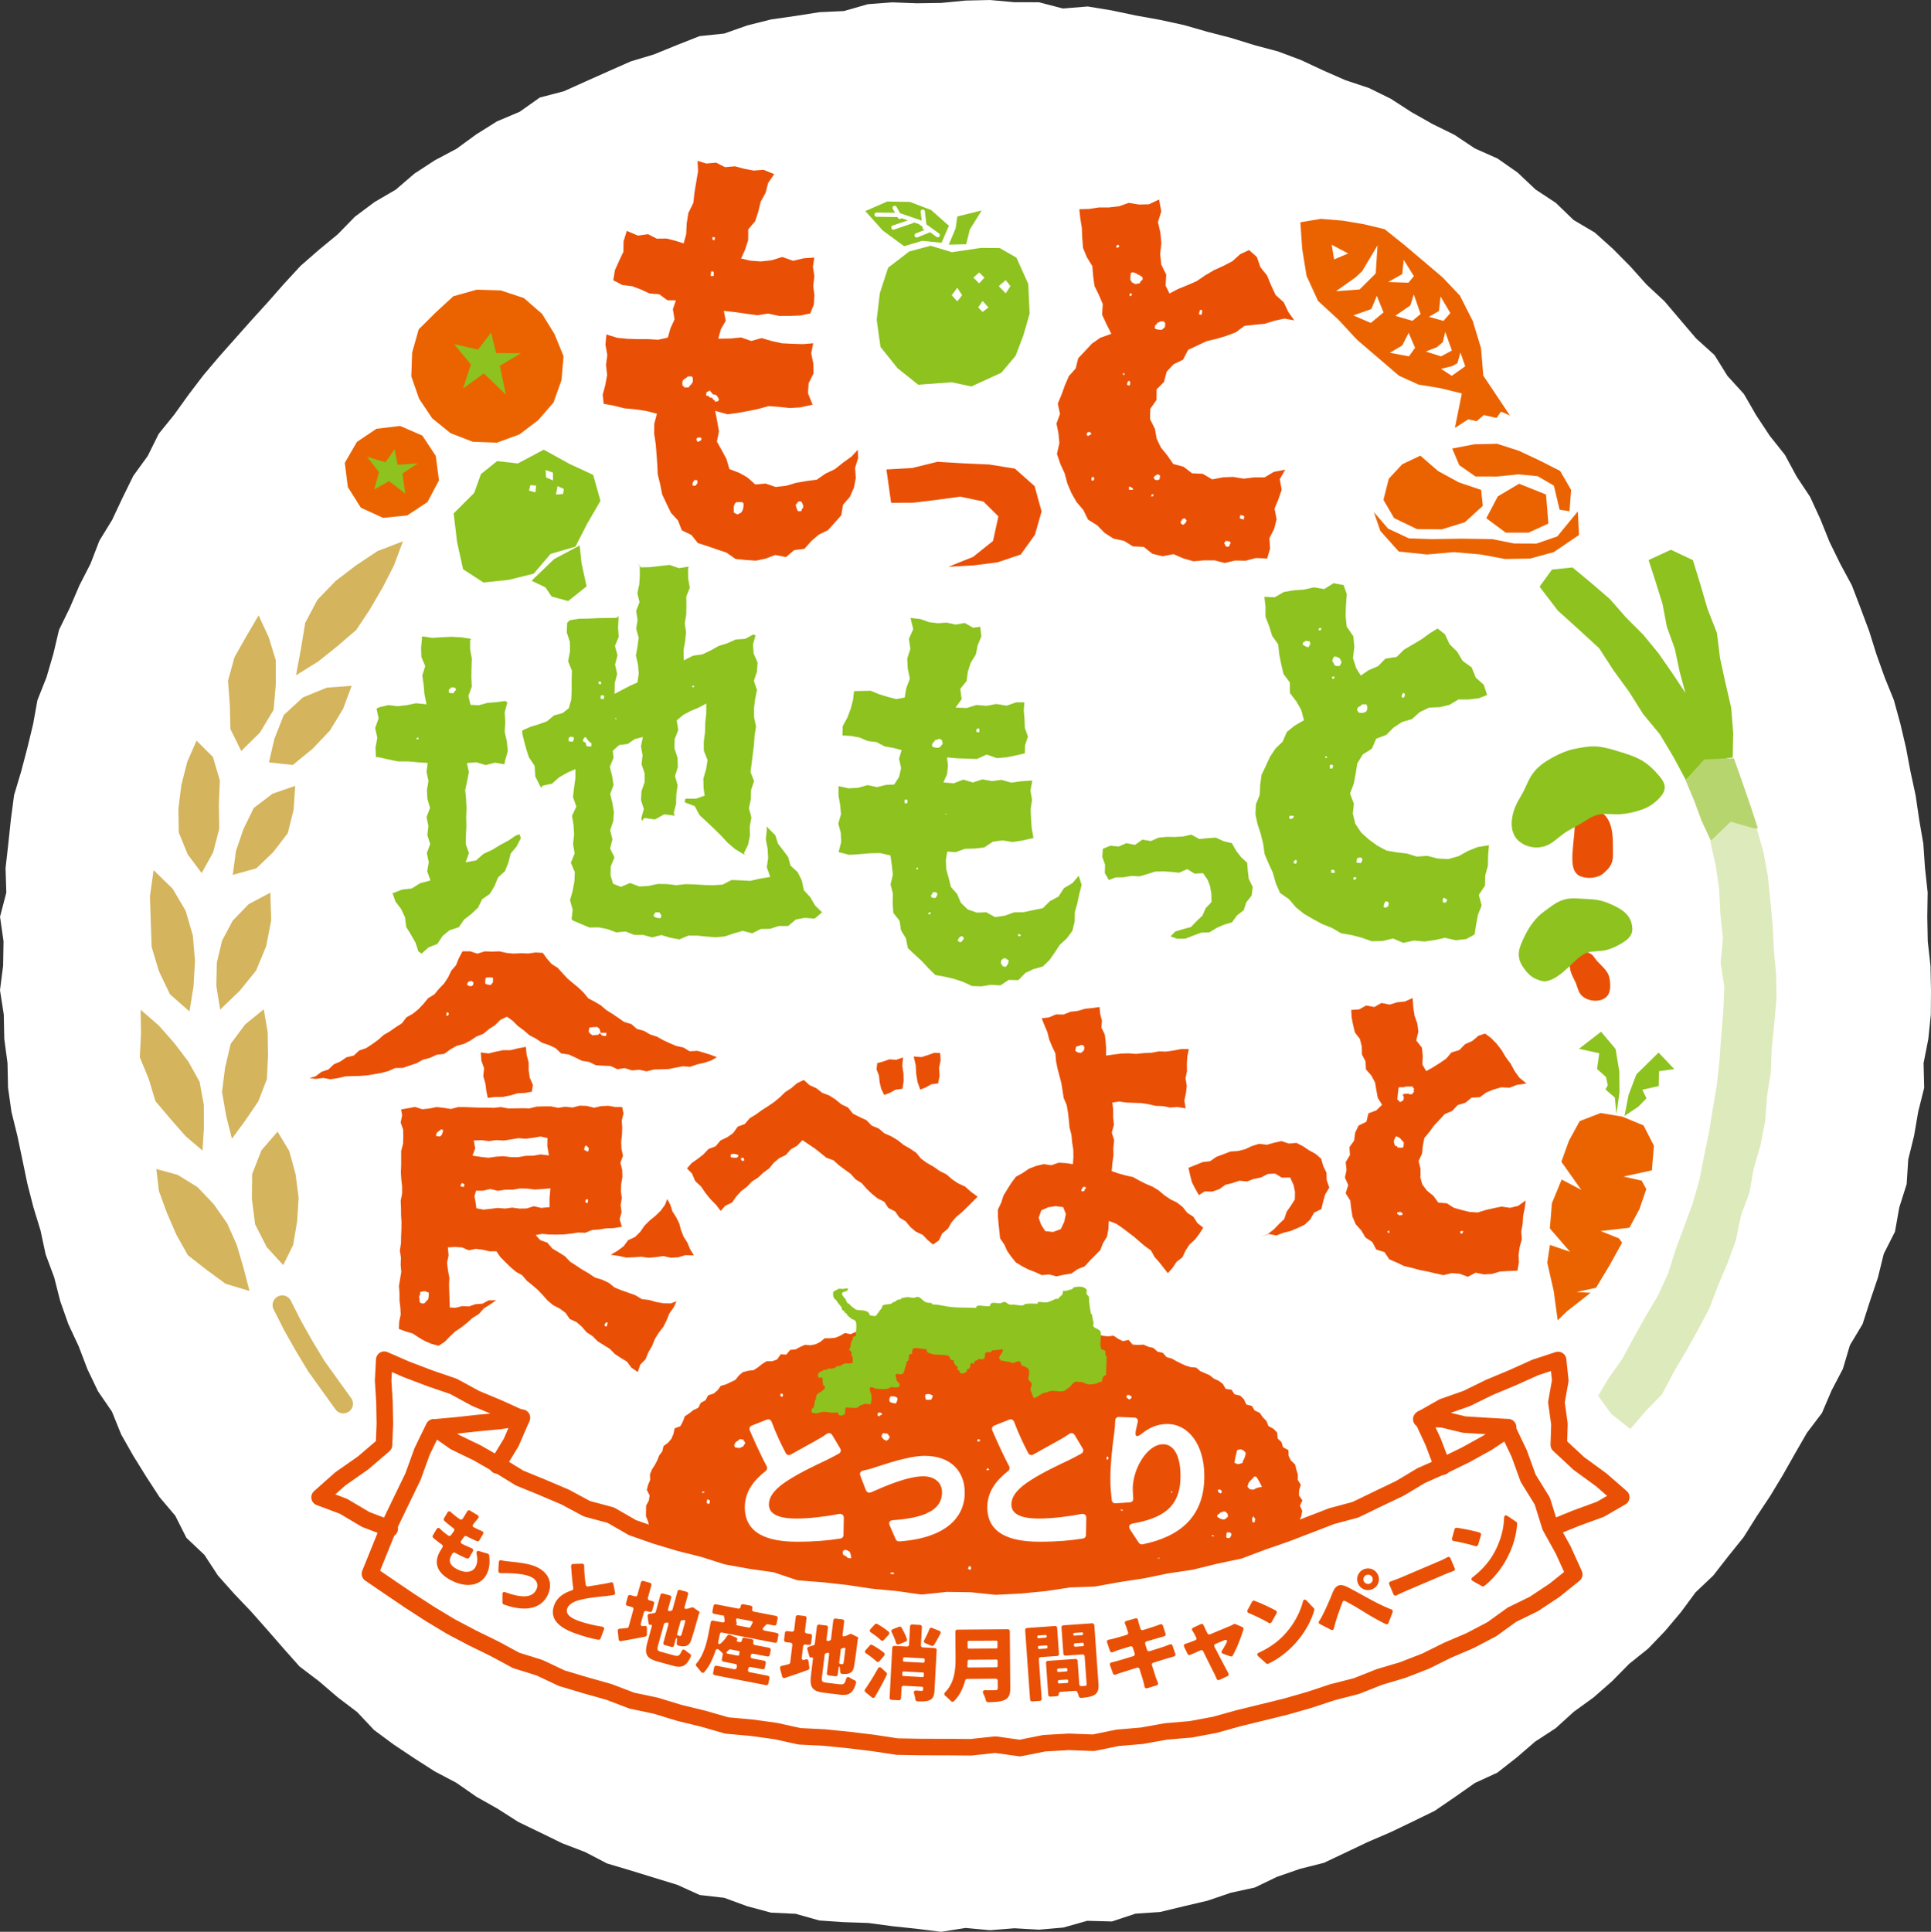 <svg id="_イヤー_2" xmlns="http://www.w3.org/2000/svg" width="561.81" height="561.98"><rect width="100%" height="100%" fill="#333333" stroke="none"/><defs><style>.cls-2,.cls-4{fill:none}.cls-5{fill:#eb6300}.cls-6{fill:#e95006}.cls-7{fill:#fff}.cls-9{fill:#8dc21f}.cls-12{fill:#d4b45c}.cls-2,.cls-4{stroke:#fff;stroke-width:1.24px;stroke-linecap:round;stroke-linejoin:round}.cls-4{stroke:#e95006;stroke-width:4.81px}</style></defs><g id="_イヤー_1-2"><path class="cls-7" d="m561.66 280.93.15 7.12-.05 7.12-.73 7.09-1.38 7.02.18 7.17-1.74 6.94-1.2 7-1.7 6.91-.46 7.17-2.15 6.8-1.25 7.04-3.26 6.44-1.7 6.91-2.28 6.74-2.18 6.78-3.69 6.16-2.04 6.87-3.3 6.31-2.8 6.55-4.35 5.73-3.54 6.15-3.5 6.18-3.67 6.08-3.93 5.92-3.78 6.03-4.46 5.55-4.37 5.61-5.18 4.93-4.23 5.73-4.59 5.45-4.92 5.14-5.57 4.47-4.99 5.06-5.35 4.69-5.76 4.18-5.27 4.78-5.96 3.89-5.4 4.65-5.62 4.4-6.53 3-5.82 4.09-5.9 4.03-6.4 3.12-6.42 3.08-6.53 2.81-6.42 3.05-6.44 3.05-6.95 1.75-6.7 2.32-6.46 3.11-6.97 1.52-6.75 2.3-6.93 1.63-6.91 1.67-7.15.48-6.83 2.27-7.21-.19-6.94 1.96-7.09.62-7.16-.41-7.09.57-7.11-.66-7.13 1.12-7.08-.88-7.08-.75-7.04-.94-7.11-.24-7.12-.49-6.88-1.94-7.18-.34-6.88-1.85-6.72-2.46-7.14-.82-6.54-2.97-6.79-2.08-6.79-2.09-6.85-2.04-6.33-3.3-6.65-2.55-6.4-3.12-6.41-3.09-6.01-3.84-6.19-3.5-5.84-4.06-6.31-3.33-5.99-3.84-5.92-3.95-5.73-4.24-4.92-5.23-5.67-4.3-5.4-4.63-5.69-4.32-4.74-5.34-4.68-5.37-4.71-5.32-4.9-5.14-4.73-5.32-3.9-5.97-5.24-4.96-3.24-6.42-4.61-5.46-3.88-5.97-3.75-6.05-3.51-6.19-2.68-6.63-4.05-5.92-3.08-6.42-2.54-6.66-3.01-6.45-2.37-6.72-1.76-6.92-2.48-6.66-1.49-6.96-2.08-6.79-1.76-6.87-1.44-6.95-1.46-6.95-1.71-6.92-1-7.05-.15-7.13-.94-7.05-.15-7.11-1.1-7.07.91-7.12.12-7.1-1.02-7.15 1.83-7.01-.22-7.15.8-7.07.75-7.08.93-7.06 2.05-6.86 1.81-6.87 1.67-6.9 1.27-7.02 2.63-6.63 2-6.82 1.64-6.97 3.14-6.42 2.8-6.53 3.24-6.33 2.56-6.65 3.72-6.08 3.03-6.44 3.14-6.39 4.19-5.78 3.18-6.41 4.49-5.55 4.15-5.78 4.3-5.65 4.59-5.43 4.71-5.31 4.72-5.31 4.77-5.25 4.7-5.34 4.82-5.23 5.36-4.69 5.49-4.52 4.99-5.12 5.71-4.26 6.18-3.61 5.41-4.65 5.95-3.89 6.3-3.34 5.76-4.2 6.03-3.78 6.58-2.78 5.87-4.15 7-1.83 6.47-2.91 6.48-2.89 6.5-2.88 6.81-2.05 6.59-2.69 6.65-2.62 7.16-.74 6.74-2.38 6.9-1.73 7.05-1.01 7.03-1.1 7.12-.33 6.93-1.99 7.1-.54 7.14.27 7.11-.1 7.1-.69 7.12-.16 7.09.64 7.13.01 6.98 1.82 7.22-.59 7.03 1.16 6.98 1.47 7 1.26 6.95 1.51 6.85 1.96 6.88 1.78 6.8 2.1 6.88 1.84 6.67 2.5 6.46 3.02 6.5 2.85 6.78 2.25 6.39 3.14 6 3.88 6.18 3.49 6.38 3.14 5.92 3.95 6.57 2.92 5.84 4.08 5.22 4.93 5.94 3.92 5.13 4.96 6.2 3.67 5.29 4.76 5.01 5.06 4.75 5.31 5.21 4.84 4.6 5.42 4.61 5.41 5.33 4.81 3.78 6.08 4.8 5.28 3.57 6.19 3.92 5.93 4.44 5.59 3.38 6.27 3.94 5.94 2.98 6.48 2.66 6.6 3.12 6.38 3.38 6.26 2.54 6.65 2.49 6.64 2.12 6.78 2.39 6.69 2.68 6.62 1.88 6.86 1.63 6.93 1.32 6.99 1.5 6.95 1.03 7.04 1.21 7.01.49 7.11.77 7.07-.11 7.12.14 7.1.79 7.1z"/><path class="cls-6" d="m378.21 438 .67 1.53-.27 1.51-.58 1.45-.47 1.44.01 1.53.22 1.64-1.18 1.22.1 1.65-.79 1.32-.88 1.26-1.07 1.13-.13 1.66-.76 1.32-.62 1.42-1.26.96-.98 1.16-1.31.87-.38 1.67-1.03 1.12-1.2.95-1 1.15-1.6.49-.53 1.68-1.63.41-.78 1.45-1.48.55-1.44.58-1.29.78-.66 1.73-1.38.65-1.72.09-1.23.87-.82 1.61-1.33.73-1.54.34-1.14 1.1-1.82-.27-1.18 1.02-1.43.5-1.43.5-1.36.66-1.48.37-1.17 1.15-1.58.1-1.3.85-1.5.28-1.21 1.17-1.62-.1-1.3.89-1.66-.28-1.23 1.2-1.5.27-1.59-.09-1.31.97-1.51.22-1.62-.33-1.45.45-1.35.94-1.58-.17-1.48.32-1.44.6-1.62-.55-1.38 1.01-1.6-.57-1.5.16-1.44.72-1.48.33-1.56-.38-1.43.95-1.52.11-1.58-.74-1.51-.04-1.46.91-1.53-.2-1.52-.03-1.51.16-1.52-.52-1.51.28-1.52-.33-1.51.13-1.52.31-1.52.42-1.5-.63-1.5-.34-1.5-.11-1.52.14-1.54.4-1.54.23-1.47-.63-1.47-.47-1.48-.38-1.59.55-1.48-.33-1.42-.8-1.59.48-1.55.08-1.4-.8-1.58.23-1.33-1.15-1.65.58-1.46-.43-1.37-.8-1.47-.35h-1.56l-1.41-.58-1.62.21-1.22-1.26-1.44-.46-1.71.46-1.4-.63-1.51-.23-1.26-1.01-1.43-.52-1.55-.17-1.12-1.32-1.79.4-1.11-1.29-1.39-.6-1.62-.08-1.23-.95-1.48-.42-1.09-1.21-1.59-.2-1.04-1.27-1.25-.85-1.38-.61-1.32-.73-1.65-.2-.88-1.42-1.2-.92-1.57-.38-1.43-.61-1.26-.86-.58-1.69-1.77-.25-1.03-1.14-1.02-1.13-.96-1.19-1.36-.79-1.03-1.13-.49-1.58-.88-1.22-1.59-.69-.32-1.63-1.42-.88-.44-1.52-.97-1.2-.09-1.65-.9-1.25-1.01-1.22-.06-1.6-.77-1.35-.04-1.55-.38-1.47-.34-1.47-.59-1.46.02-1.54.03-1.53.8-1.49.22-1.47-.82-1.62.38-1.49.6-1.42-.07-1.6.58-1.42.84-1.31.71-1.34.55-1.42.92-1.22.35-1.53 1.32-.96.97-1.15.6-1.41.35-1.64 1.65-.6.73-1.36.57-1.54 1.3-.85 1.19-.95 1.43-.67.74-1.45 1.36-.73.77-1.46 1.55-.47 1.18-.95.93-1.31 1.53-.44 1.37-.66 1.37-.65 1-1.27 1.19-.99 1.51-.39 1.62-.18 1.26-.84 1.2-.96 1.3-.8h1.66l1.41-.53 1.02-1.47 1.66.07 1.1-1.36 1.57-.14 1.34-.73 1.4-.6 1.64.12 1.48-.3 1.37-.7 1.26-1.04h1.58l1.52-.15 1.41-.58 1.36-.81 1.64.36 1.41-.61 1.57.1 1.3-1.21 1.55.02 1.56.12 1.44-.56 1.6.44 1.47-.38 1.46-.43 1.54.1 1.46-.44 1.46-.6 1.47-.54 1.54.22 1.57.54 1.5-.2 1.47-.68 1.55.54 1.5-.27 1.5-.44 1.51-.07 1.53.58 1.51-.15 1.52-.61 1.51.51 1.52-.44 1.5.7 1.51-.08 1.51.12 1.54-.46 1.48.5 1.56-.51 1.51.14 1.45.76 1.54-.21 1.44.75 1.57-.44 1.47.47 1.57-.32 1.4.9 1.56-.19 1.56-.17 1.45.54 1.45.48 1.48.32 1.48.3 1.51.18 1.39.72 1.44.43 1.52.15 1.62-.19 1.32.91 1.37.68 1.69-.36 1.16 1.36 1.55.1 1.63-.08 1.4.61 1.49.36 1.21 1.09 1.5.32 1.12 1.26 1.47.4 1.33.74 1.34.68 1.37.63 1.46.45 1.63.14 1.18 1.02 1.39.61 1.39.61 1.19.97 1.4.62 1.21.92.84 1.45 1.68.24.89 1.34 1.62.37 1.1 1.06.69 1.52 1.63.43.83 1.34 1.47.66.86 1.28 1.06 1.08.6 1.49 1.43.78 1.09 1.08.16 1.75 1.11 1.06.45 1.49 1.57.85.05 1.68.68 1.34 1.21 1.14.36 1.49.44 1.46-.02 1.57.88 1.37-.5 1.61-.04 1.51 1 1.44-.71 1.52zM457.52 247.91c-.11 2.31-.35 5.86 2.21 6.97 2.03.88 5.17.66 6.88-.9 1.88-1.71 2.72-2.77 2.67-5.55-.05-3.08.19-6.38-1.02-9.23-.42-.98-1.23-2.24-2.24-2.68-1.22-.53-3.35-.36-4.58.03-1.86.59-3.22 2.2-3.29 4.11-.1 2.44-.5 4.83-.62 7.25Z"/><path class="cls-9" d="M449.83 246.03c1.9-.73 3.38-2.27 5.03-3.46 1.65-1.19 3.54-2.02 5.25-3.07 1.71-1.05 3.35-2.31 5.44-2.61 1.81-.26 3.68.05 5.51-.01 1.68-.06 4.28-.51 6.75-1.4 2.34-.84 4.22-2.33 5.46-3.88 1.35-1.68 1.66-3.29-.43-5.77-1.63-1.94-3.47-3.72-5.71-4.91-1.94-1.03-4.06-1.67-6.13-2.3s-4.22-1.3-6.39-1.45c-2.18-.15-4.35.24-6.5.69-2.09.43-4.07 1.25-6.05 2.31-2.05 1.1-4.31 2.51-5.9 4.58-1.58 2.05-2.35 4.72-3.54 6.64-1.33 2.15-2.4 4.35-2.72 6.86-.33 2.51.2 4.97 2.17 6.56 2.15 1.74 5.19 2.21 7.77 1.22Z"/><path class="cls-6" d="M467.77 283.13c.48.88.64 1.97.7 3.06.07 1.16-.06 2.59-.8 3.49-1.79 2.17-5.75 1.72-7.54-.12-1.05-1.07-1.23-2.81-1.91-4.15-.69-1.37-1.25-2.33-1.46-3.91-.12-.88-.39-1.88.15-2.62.65-.9 2.1-1.45 3.14-1.69 1.58-.37 2.9-.05 3.77 1.29 1.1 1.69 2.99 2.92 3.94 4.65Z"/><path class="cls-9" d="M449.84 285.45c2.24-.38 4.27-2.05 6.25-3.84 1.97-1.79 3.82-3.96 5.96-4.56 1.47-.41 3.08-.28 4.58-.53 1.56-.25 3.5-1.08 5.23-2.13 1.75-1.07 3.13-2.24 3.06-4.25-.04-1.23-.39-2.43-1.09-3.45-1.33-1.92-3.4-2.85-5.47-3.78s-4.12-1.29-6.44-1.37-4.6-.47-6.77.13c-2.27.63-4.07 2.17-5.82 3.43-2.57 1.84-4.4 4.46-5.74 7.24-1.54 3.19-2.72 5.7-.45 9.01 1.07 1.56 2.24 2.89 4.02 3.55.98.37 1.79.7 2.68.55ZM276.89 111.2l-9.72.72-6.01-4.77-4.99-6.24-1.1-7.92.91-7.68 2.41-7.44 6.16-4.72 6.22-1.66 6.2 1.88 8.44-1.26 5.44.04 4.88 2.81 3.43 7.63.4 8.65-1.78 6.21-2.29 6.04-4.16 4.94-8.72 3.99-5.72-1.22zM276.04 71.16l2-4.75.5-3.45 7.07-1.74-3.45 5.56-1.06 4.27-5.06.11zM275.58 65.8l-4.88-4.34-6.01-2.31-6.47-.12-5.78 2.52 4.64 5.18 6.05 4.44 5.18-1.54 5.36.55 1.91-4.38z"/><path style="fill:none;stroke:#8dc21f;stroke-miterlimit:10;stroke-width:.82px" d="m275.58 65.8-4.88-4.34-6.01-2.31-6.47-.12-5.78 2.52 4.64 5.18 6.05 4.44 5.18-1.54 5.36.55 1.91-4.38z"/><path class="cls-7" d="m279.92 85.87-1.41 1.81-1.61-1.81 1.61-2.16 1.41 2.16zM286.42 80.76l-1.54 1.68-1.68-1.68 1.68-1.5 1.54 1.5zM293.98 83.24l-1.38 2.09-2.01-2.09 2.01-1.75 1.38 1.75zM287.59 89.44l-1.72 1.31-1.27-1.31 1.27-1.89 1.72 1.89z"/><path class="cls-2" d="m255.03 62.44 6.44.1 6.12 2.08 5.24 3.79M260.29 60.47l1.49 2.61M268.47 61.57l.55 4.65M270.51 66.93l-3.83 1.55M259.92 66.19l5.45-1.84"/><path class="cls-7" d="m444.26 129.61-6.4-1.91-6.62-.81-6.59-.78-6.59.85-6.04 2.41-5.55 3.46-4.26 4.93-2.14 5.31-.09 5.75 4.1 4.54 5.81 3.29 6.68.34 8.76-.55 8.69 1.16 6.5.48 6.48-.23 6.33-1.35 6.08-7.17-.24 6.12 2.22-7.39-1.89-6.31-3.72-5.59-5.24-4.2-6.28-2.35z"/><path class="cls-5" d="m453.09 156.04-6.06 2.09-6.51-.03-6.4-1.27-8.79-.13-8.77.13-6.65-.22-6.05-2.83-4.14-4.81 1.89 5.49 5.37 5.99 8.21.86 7.81-.7 7.78.69 7.15 1.32 7.26-.13 6.9-1.89 7.32-4.98-.36-6.84-5.96 7.26z"/><path class="cls-5" d="m418.43 137.05-5.19-4.5-5.26 2.5-3.92 4.21-1.55 6.16 3.1 5.3 6.64 3.19 7.25.08 6.72-2.09 5.19-4.74-.48-4.64-6.47-2.19-6.03-3.28zM422.51 130.48l2.06 4.85 4.73 3.28 6.29.01 6.23-.63 5.56.54 4.71 2.74 1.67 7.02 2.88.43.47-6.2-3.21-5.53-5.96-3.02-6-2.82-6.34-2.05-6.63.14-6.46 1.24z"/><path class="cls-5" d="m441.97 140.72-6.18 3.67-3.36 6.37 5.66 4.19h6.63l5.78-2.65-.69-8.44-7.84-3.14zM163.36 110.58l-2.31 6.51-4.5 5.17-5.45 4.13-6.53 2.38-6.99-.25-6.49-2.5-5.36-4.34-3.81-5.69-2.26-6.51.25-6.92 1.9-6.74 4.94-4.91 5.14-4.73 6.79-1.91 7.03.22 6.7 2.21 5.29 4.6 3.62 5.86 2.64 6.46-.6 6.96z"/><path class="cls-9" d="m142.88 96.76-3.79 4.94-6.98-1.58 4.9 5.92-2.29 6.98 6.04-4.38 6.4 6.14-1.73-8.37 6.14-3.65-7.21-.04-1.48-5.96z"/><path class="cls-5" d="m127.72 139.72-3.35 6.34-5.89 3.88-7.02.71-6.48-2.96-3.78-5.99-.89-7.05 3.53-6.1 5.69-3.82 6.87-.82 6.47 2.8 3.91 5.91.94 7.1z"/><path class="cls-9" d="m114.8 130.7-2.64 3.77-5.36-1.58 3.46 4.48-1.38 5.02 4.32-2.43 4.7 3.65-.8-5.87 4.43-2.93-5.85.39-.88-4.5z"/><path class="cls-6" d="m194.31 98.17.74-2.65 1.2-2.6-.48-2.99.87-2.55-2.5-.05-2.35-1.74-2.81-.21-2.52-1.17-2.58-.96-2.8-.34-2.66-1.38.5-2.96 1.19-2.67 1.26-2.66.05-3.04.94-3.03 3.26 1.37 2.92-.42 2.55 1.31 2.84-.04 2.69.68 2.28.74.74-2.69.15-3.11.48-3.06 1.45-2.91.34-3.09.51-3.06.53-3.08-.15-3.02 2.55.78 2.86-.25 2.59 1.31 2.88-.25 2.71.72 2.74.52 2.87-.22 3.1 1.27-1.76 2.55-.74 2.87-1.44 2.59-.69 2.89-.91 2.8-2.02 2.36-.02 3.16-.92 2.81-1.13 2.49 2.6.63 3.13.24 3.12-.34 3.12-.96 3.16 1.11 3.12-.74 3.05-.2-.41 2.69.43 2.77-.34 2.72.35 2.77-.17 2.74-1.04 2.56-2.84.61-3.13.11h-3.14l-3.13-.68-3.16.48-3.14-.42-3.13-.46-3.48-.38.57 2.87-1.41 2.42-.78 2.8 3.63-.06 3.01-.31 2.95 1.03 3.04-.84 2.96.87 2.98.65 3.01.14 3.01.1 3.04-.25-.58 2.91.6 2.96.07 2.93-1.44 2.86-.16 2.93 1.34 3.28-3.64.79-3.02.18-3.08-.34-3.06-.22-2.96.81-2.98.62-2.99.54-3.02.41-3.6-1 .61 3.18.49 2.79-.6 2.98 1.44 2.57 1.34 2.48.85 2.93 2.89 1.11 2.38 1.35 2.27 2.03 2.97-.27 2.96.99 3.05-.34 2.93-.87 2.93-.51 3.06-.4 2.51-1.75 2.74-1.3 2.37-1.89 2.48-1.78 1.83-1.98.08 2.48-.87 2.79.21 2.96-.57 2.86-1.19 2.66-1.96 2.25-.5 3.04-1.94 2.2-1.94 2.15-2.67 1.3-2.15 1.84-2.02 2.28-2.99.39-2.4 2.02-3.11-.61-2.76 1.05-2.89.61-2.94-.2-2.99-.31-2.6-1.83-2.74-.92-2.74-.94-2.86-.92-1.88-2.36-2.8-1.36-1.11-2.88-2.03-2.19-1.29-2.67-1.28-2.7-.57-2.93-.71-2.88-.14-2.96-.21-2.95-.24-2.95-.46-2.96.05-2.98.76-2.87-3.1-.79-3.16-.48-3.2-.29-3.12-.79-2.91-.52-.29-2.64.76-2.86.53-2.88-.33-2.93.38-2.89-.54-2.96.27-3.02 3.19.98 2.95.29 2.97.09h2.97l2.97.18 2.81-.62ZM336.03 124.8l.49 2.81 1.24 2.58 1.82 2.24 1.78 2.55 3 .8 2.46 1.91 3.1.14 2.76 1.63 3.13-.61 3-.11 3.02.51 3-.38h3.08l2.71-1.6 3.32-.64-1.6 2.76.56 3.08-.95 2.77-1.13 2.73.6 3.09-.72 2.82-1.37 2.69.2 3.01-.86 2.89-3.3-.13-2.97.78-3.03-.06-3.02.71-3.02-.76h-3.02l-3.06.28-2.96-.85-2.86-1.23-3.18.6-2.96-.71-2.54-2.01-3.14-.14-2.59-1.61-3.08-.67-2.58-1.66-2.15-2.2-2.64-1.64-1.4-2.83-1.96-2.3-1.5-2.63-1.18-2.78-.77-2.91-1.27-2.77-.98-2.91.71-3.14-.27-2.83-.58-2.86 1.03-2.78-.65-3.01 1.13-2.7.97-2.71 1.15-2.63 1.95-2.17.75-3 2.01-2.12 1.99-2.14 2.39-1.68 3.24-1.16-1.48-2.96-1.21-2.63.2-3.06-1.13-2.66-1.28-2.62-.38-2.88-.25-2.9-1.59-2.57-1.11-2.71-.23-2.9-.12-2.91-.46-2.83-.27-2.63 2.85-.07 2.88-.44h2.92l2.89-.33 2.83-1 2.97.49 2.92-.07 2.94-1.39.65 3.44-.97 3.15.71 3.05.28 3.08-.34 3.14.32 3.09 1.44 2.9-.19 3.18 1.14 2.32 2.44-1.3 2.77-1.13 2.74-1.2 2.45-1.68 2.56-1.5 2.71-1.23 2.64-1.37 2.26-2.04 2.58-1.2 2.27 2.02 1.03 2.98 1.93 2.39 1.18 2.88 1.31 2.8 2.36 2.13 1.33 2.79 1.75 2.47-2.87-.52-2.9.63-2.84.88-2.94.28-2.96.33-2.52 1.88-2.73 1.02-2.79.85-2.91.68-2.68 1.26-2.73 1.26-1.5 2.88-2.74 1.33-2.02 2.17-.79 2.98-2.14 2.17-.02 3.05-1.84 2.62-.04 3 1.42 2.84ZM290.48 150.22l-4.38-4.33-6.72-1.41-6.84.93-6.81.83-6.47.03-1.36-9.7 7.47-.42 7.38-1.81 7.55.45 7.47.33 7.5 1.2 5.74 5.1 2.03 7.35-1.92 6.78-4.14 5.76-6.73 2.27-6.88.88-7.43.41 7.18-2.87 5.79-4.64 1.56-7.13ZM413.19 342.3l.61 2.27 1.43 1.86 1.79 1.42 1.45 2 2.48.2 2.01 1.29 2.27.65 2.32.57 2.38.16 2.34-.72 2.29-.52 2.27-.47 2.5.35 2.34-.55 2.24-1.58-.32 2.34-.46 2.22-.12 2.25-.41 2.22.16 2.3-.62 2.2-.31 2.24.08 2.29-.43 2.37-2.77.1-2.34.15-2.28.69-2.35.14-2.38-.51-2.31 1.2-2.35-.88-2.33-.18-2.39.58-2.31-.5-2.29-.54-2.3-.45-2.26-.61-2.3-.54-2.13-1.02-2.18-.94-1.41-2.1-2.39-.74-1.13-2.18-2.02-1.34-1.19-2.03-1.62-1.8-.95-2.19-.38-2.37-.27-2.35-1.35-2.13.76-2.37-.96-2.17.46-2.24-.24-2.27 1.23-2.04-.13-2.34 1.35-1.87.31-2.33.99-2.06 2.27-1.1.6-2.45 2.28-.86 1.69-1.63-1.26-2.02-.41-2.24-.39-2.24-1.05-1.99-1.59-1.8-.12-2.33-1.04-2.01-.05-2.34-.54-2.17-1.46-1.91-.53-2.18-.43-2.2-.1-2.17 2.25-.13 2.09-1.15 2.36.44 2.09-1.18 2.37.48 2.18-.67 2.26-.23 2.26-1.01.19 2.75.36 2.37.81 2.3.3 2.37-.62 2.54 1.66 2.11.24 2.38-.11 2.52 1.11 1.91 1.95-1.08 1.95-1.23 1.9-1.3 1.55-1.81 2.31-.71 1.64-1.69 2.14-.96 1.77-1.51 1.91-.63 1.7 1.24 1.68 1.71 1.45 1.88 1.22 2.06 1.43 1.91 1.14 2.13 1.4 1.93 2.03 1.67-2.78.4-2.16.83-2.37-.13-2.21.63-2.13.86-1.91 1.39-2.4.14-1.82 1.48-2.23.68-1.61 1.71-2.16.91-1.55 1.69-1.56 1.65-1.34 1.84-1.48 1.79-.44 2.29-.23 2.24-1 2.15.56 2.27v2.28ZM376.33 344.67l-.98-2.13-2.39.05-1.94-1.17-2.16.09-1.99 1.03-2.06.4-1.97.76-2.25-.22-2 .68-2.06.5-1.8 1.29-2 .69-2.25-.04-1.67 1.07-1.05-1.83-.98-1.91-.53-2.07-.47-2.13 2.1-.84 2-.82 2.2-.27 1.84-1.28 2.03-.74 2.02-.79 2.22-.15 2.09-.53 1.99-.93 2.08-.64 2.25.28 2.09-.59 2.15-.47 2.15.71 2.2-.2 1.95 1 1.74 1.17 1.85 1.01 1.66 1.44.6 2.12.94 1.94.07 2.16.75 2.17-1.19 1.99-.59 2.03-.52 2.23-2.13 1.04-1.11 1.97-1.62 1.54-2.01.94-2.02.87-2.13.53-2.05.78-2.31-.42-1.99.84 1.87-.9 1.69-1.3 1.47-1.54 1.54-1.47.68-2.1 1.19-1.69 1.19-1.86.06-2.19-.42-2.13ZM233.89 314.19l1.64 1.49 1.99.9 1.71 1.33 2.06.79 1.82 1.17 1.67 1.38 1.96.95 1.42 1.78 1.94.98 1.99.91 1.54 1.59 2.03.84 1.66 1.4 2.01.88 1.86 1.12 1.69 1.36 1.88 1.08 1.8 1.2 1.43 1.75 1.76 1.26 1.89 1.07 1.77 1.25 1.95.97 1.64 1.43 1.8 1.2 2 .92 1.62 1.46 2.02 1.48-1.55 1.56-1.5 1.48-1.51 1.47-1.65 1.35-1.38 1.6-1.07 1.87-1.65 1.36-.93 2-1.74 1.23-1.54-1.28-1.46-1.53-1.98-.92-1.62-1.36-1.36-1.66-1.83-1.11-1.25-1.79-1.94-.98-1.22-1.83-1.95-.96-1.64-1.34-1.54-1.46-1.4-1.62-1.81-1.13-1.43-1.6-1.72-1.24-1.7-1.26-1.57-1.43-2.08-.76-1.64-1.34-1.66-1.31-1.75-1.17-1.9-1.29-1.58 1.64-1.83 1.05-1.4 1.61-1.93.94-1.61 1.34-1.34 1.66-1.71 1.22-1.52 1.44-1.79 1.14-1.45 1.52-1.67 1.28-1.42 1.54-1.22 1.77-1.97.92-1.35 1.52-1.36-1.78-1.62-1.64-1.44-1.78-1.3-1.91-1.7-1.58-.94-2.19-1.44-1.48 1.32-1.53 1.75-1.23 1.69-1.31 1.48-1.58 2.09-.8 1.4-1.68 1.97-.94 1.74-1.24 1.29-1.83 2.08-.79 1.43-1.66 1.83-1.13 1.73-1.26 1.81-1.15 1.76-1.21 1.65-1.36 1.54-1.51 1.8-1.16 1.63-1.41 1.99-.95Zm28.71 2.55-1.99.24-1.7.93-1.66.62-.87-1.76-.45-1.9-.2-1.96-.71-1.84.21-1.8 1.65-.44 1.86-.66 2 .14 2-.7-.23 2.37.34 2.25.06 2.24-.33 2.28Zm10.35-1.56-1.95.23-1.66.93-1.6.64-.81-2.27-.37-2.37-.13-2.41-.6-2.58 2.28.17 1.84-.58 1.83-.66 1.75.06.14 2.1-.46 2.22.16 2.28-.43 2.26Z"/><path class="cls-6" d="m350.09 357.13-1.14 1.78-1.27 1.68-1.59 1.44-1.15 1.77-.92 1.95-1.72 1.35-1.17 1.77-1.36 1.51-1.15-1.46-1.29-1.67-1.41-1.57-1.05-1.9-1.76-1.25-1.6-1.37-1.59-1.38-1.67-1.27-1.68-1.27-1.75-1.21-2.21-.85-.14 2.39-.39 2.17-1.16 1.9-.8 2.04-1.55 1.56-1.51 1.52-1.47 1.63-2.03.81-1.85 1.29-2.19.35-2.17.46-2.12-.56-2.13.21-1.95-.9-1.93-.74-1.84-.95-1.81-1.09-1.33-1.64-1.2-1.71-.85-1.9-1.23-1.77-.21-2.12-.22-2.07-.19-2.08v-2.13l.97-2.01.65-2.06 1.13-1.84 1.15-1.84 1.34-1.79 1.95-1.07 1.84-1.26 2.08-.8 2.16-.53 2.26.32 2.16-.74 2.21.14 1.91.29.15-1.96-.03-2.2-.34-2.17-.2-2.18-.56-2.14-.2-2.19-.25-2.18-.37-2.16-.88-2.07-.33-2.17-.35-2.17-.56-2.12-.56-2.12-.43-2.16-.18-2.23-.96-2.01-.84-2.03-.53-2.14-.86-2.02-.8-2.01 2.13-.26 2.01-.87 2.19.04 2.03-.81 2.14-.25 2.07-.62 2.15-.21 2.12-.3.18 1.99.51 1.97-.15 2.07.97 1.91.25 2.02.15 2.03-.03 2.14 2.24-.32 2.17-.27 2.19-.06 2.2.16 2.18-.24 2.18-.09 2.16-.4 2.2.05 2.17-.32 2.17-.4h2.23l-.44 2.13-.13 2.13.03 2.14-.41 2.12.35 2.17-.23 2.13-.47 2.12.37 2.29-2.41-.37-2.15.14-2.1-.42-2.13-.07-2.09-.49-2.11-.32-2.14-.07-2.14-.08-2.12-.29-1.93.28.24 2.05v2.23l.21 2.22-.62 2.25.7 2.22-.24 2.24.03 2.23-.31 2.22-.2 2.3 2.07.71 2.03.56 2.09.46 1.85 1.03 1.89.94 1.95.83 1.81 1.1 1.62 1.38 1.74 1.18 1.93.94 1.67 1.3 1.33 1.7 1.8 1.15 1.16 1.83 1.67 1.33Zm-40.76-5.95-2.17-.3-2.13.31-2.07.91-.76 2.16.72 2.05 1.19 1.84 2.28.24 2.25-.84 1.01-2.16.45-2.24-.78-1.99Z"/><path class="cls-9" d="m260.16 228.24 1.42-2.24.59-2.54-.6-2.74.76-2.51-2.45-.64-2.52-.44-2.33-1.26-2.56-.29-2.38-1.03-2.52-.47-2.46-.12.07-2.71 1.34-2.46.97-2.55.69-2.62.3-2.57 2.22-.05 2.61-.05 2.45 1 2.49.77 2.5.66 2.48-.46.44-2.7 1.04-2.79-.61-2.95-.14-2.9.91-2.82-.43-2.91 1.26-2.82-.8-3.27 2.9.33 2.5.9 2.56.31 2.62-.17 2.54.57 2.65-.48 2.45 1.39 2.07-.28.31 2.85-1.05 2.53-.54 2.69-1.48 2.39-.84 2.59-.38 2.74-1.83 2.28.4 2.99-1.76 2.45 3.22.13 2.86-.89 2.92.25 2.87-.53 2.96.49 2.82-.98 2.37.02-.19 2.35.23 2.54.09 2.54.9 2.53-.86 2.56-.04 2.31-2.35.54-2.88.59-2.9.26-2.96-1.05-2.86 1.3-2.92-.11-2.93-.09-2.84-.27.28 2.45-.27 2.42-1.07 2.43 3.02.24 2.77-1.07 2.79.83 2.78-.9 2.79.5 2.79-.36 2.8.81 2.78-.39 3.35-.23-.54 2.91.46 2.71-.4 2.73.12 2.72.17 2.72.53 2.93-3.27.75-2.78.42-2.93-.46-2.79.34-2.56 1.71-2.8.31-2.83.08-2.7.99-2.43-.2-.4 2.44.1 2.67.72 2.57.65 2.62 1.8 2.04 1.09 2.57 2.01 1.94 2.64.92 2.78-.1 2.51 1.4 2.83-.4 2.72-.98 2.79-.05 2.73-.59 2.84-.57 2.07-2.05 2.5-1.33 1.57-2.45 2.48-1.46 1.83-2.15.84 2.67-.69 2.69-.55 2.63-.73 2.57-.05 2.77-.66 2.67-1.64 2.23-2.04 1.87-1.44 2.21-1.55 2.21-1.94 1.88-2.7.75-2.37 1.12-2.04 2.09-2.82-.06-2.42 1.6-2.76-.18-2.7.45-2.79-.09-2.59-1.21-2.58-.86-2.66-.62-2.84-.52-2.03-1.99-1.87-2.02-2.02-1.86-2.07-1.94-.57-2.85-1.43-2.35-.41-2.74-1.83-2.34-.19-2.79.07-2.79-.68-2.68.67-2.79-.29-2.72-.41-2.93-2.98-.67-2.99.05-3.01.26-3.01.2-3.1-.81.75-2.9-.11-2.69-.73-2.7.79-2.7-.24-2.7-.48-2.7v-2.79l2.96.64 2.75-.16 2.74-.78 2.76.58 2.73-.67 2.23-.07ZM393.6 236.71l.73 2.97 1.71 2.53 2.24 2.02 2.42 1.76 2.66 1.44 2.99.53 2.97.34 2.9.9 3.02-.23 3.04.78 3.1.16 2.98-.84 2.75-1.52 2.77-1.12 3.32-.54-.25 3-.05 2.94-.79 2.85-.04 2.94-1.82 2.71.83 3.06-1.1 2.81-.53 2.89-.43 2.76-2.45 1.34-3.04.33-3.14-.7-2.99.66-3.02.42-3.05-.29-3.05.69-2.99-1.29-3.1.75-3.09.06-2.93-1.04-2.95-.77-3.03-.51-2.67-1.57-2.83-1.11-2.67-1.45-2.64-1.53-2.37-1.92-1.97-2.33-2.61-1.81-1.26-2.86-.82-2.99-1.25-2.71-1.17-2.77-.42-2.99-.71-2.91-.92-2.77-.62-2.87.14-2.92 1.12-2.79.12-2.88.39-2.9 1.26-2.63 1.21-2.63 1.61-2.41 2.08-2.02 1.21-2.8 2.28-1.84 2.71-1.57-.8-2.99-1.46-2.53-1.83-2.4-.03-3.08-1.83-2.42-.67-2.84-.58-2.86-.31-2.94-1.76-2.5-.85-2.78-1.08-2.73v-2.98l-.33-2.85 2.99.14 2.71-1.55 2.89-.48 2.93-.21 2.86-.65 3.05.5 2.69-1.7 2.92.52.94 2.64-.24 3.16-.11 3.15.31 3.11 1.93 2.83.31 3.09-.4 3.28.96 2.98 1.33 2.1 2.24-1.55 2.79-1.2 2.13-2.18 3.27-.49 2.16-2.14 2.59-1.51 2.57-1.54 2.42-1.76 2.17-1.32 2.14 1.7 1.33 2.86 2.22 2.19 1.58 2.67 2.63 1.89 1.19 2.96 2.34 2.11.97 2.96-2.39.95-2.92.35h-3.02l-2.63 1.57-2.86.68-3.09.12-2.68 1.3-2.29 2.05-2.89.84-2.46 1.63-2.09 2.11-2.95 1.12-1.26 2.89-2.66 1.7-1.58 2.59-.49 3.04-.54 2.88-1.1 2.85 1.13 2.93-.32 2.98ZM352.07 257.81l-.7-1.84-1.34-1.96-2.44.15-2.18-1.33-2.34 1.05-2.32-.24-2.35-.16-2.33.08-2.25.71-2.25.66-2.38-.12-2.29.4-2.36.04-1.92.77-1.18-2.08.07-2.39-.81-2.24.16-2.38 2.16-.9 2.46.22 2.24-.97 2.5.51 2.15-1.54 2.47.42 2.26-1 2.37-.22 2.39.03 2.37-.15 2.38-.53 2.33 1.28 2.38-.25 2.46-.15 2.2 1.03 2.42.57 1.29 2.28 1.39 1.78 1.78 1.65.18 2.41.28 2.28 1.15 2.35-.3 2.46-1.56 2.01-.77 2.31-1.94 1.48-1.43 2-2.36.72-2.15.93-2.06 1.28-2.42.09-2.26.84-2.32.91-2.42.02-1.91-.66 1.35-1.41 2.23-.7 2.36-.63 1.65-1.72 1.69-1.62.95-2.16 1.67-1.76-.02-2.39-.4-2.22ZM150.1 243.05l-2.18 1.48-2.4 1.29-2.35 1.42-2.5 1.16-2.17 1.91-3.02.53.94-2.67-.91-2.62.05-2.61.13-2.62-.06-2.62.1-2.61-.13-2.62-.25-2.62.55-2.62.52-2.62-.59-2.63 2.74-.23 2.74.82 2.71-.7 2.75.47.16-1.02.8-2.8-.27-2.83-.63-2.83.17-2.81-.16-2.83.74-2.81-.27-.34-.36-.14-2.54.34-2.56.2-2.51.69-2.45-.11-.62-2.6.99-2.68-.12-2.73.04-2.71.09-2.72-.5-2.74.01-2.73.14.08.09-.39-2.78-.42-2.79-.16-2.8.12-2.81.19-2.79-.41-.39.19.12.38-.26 2.72.08 2.68 1.13 2.63-.86 2.75.39 2.68.23 2.69.61 3.02-3.07-.31-2.65.56-2.67.3-2.72-.32-2.65.63-.78.4.61 2.83-1.02 2.81.64 2.83-.52 2.82.11 2.83.71-.01 2.87.65 2.89.6 2.94-.01 2.92.27 2.73.17-.33 2.59.56 2.63-.44 2.63.13 2.63.77 2.62-1.02 2.64.54 2.62-.3 2.63.82 2.62-.98 2.64.57 2.63-.46 2.64.95 2.68-2.98.79-2.46 1.54-2.81.32-2.63 1.02-.06-.1-.12.09.9 2.5 1.64 2.16 1.12 2.4.34 2.77 1.39 2.28 1.32 2.31.84 2.55.56.38.37.26 2.05-1.83 2.53-.96 1.54-2.35 2.02-1.65 2.7-.89 1.54-2.23 2.1-1.63 1.94-1.81 1.19-2.45 2.25-1.58 1.37-2.28 1.01-2.49 2.02-1.85.99-2.48.66-2.61 1.74-2.1 1.22-2.37-.35-1.15-1.08.35zM239.1 265.34l-1.96-1.93-1.39-2.4-1.87-2.02-.6-2.85-1.21-2.42-2.09-1.92-.66-2.46-1.47-1.97-1.51-1.95-.75-2.42-1.79-1.78-.75-.81.03 1.08-.27 2.71.52 2.68.16 2.7-.39 2.72.99 2.81-3.2.53-2.63.62-2.72-.16-2.7-.1-2.6 1.35-2.69.16-2.69-.05-2.7-.18-2.7-.08-2.69.31-2.69-.32-2.69-.05-2.69.59-2.69.16-2.69-1.02-2.69 1.13-2.28-.92-.71-2.37.03-2.63 1.1-2.63-1.27-2.63.68-2.64-.67-2.63.89-2.63.21-2.65-.44-2.63-.64-2.64.97-2.64-.42-2.64-.66-2.63 1.08-2.64-.22-2.03 1.85-1.68 2.46-.3 2.06-1.42 2.39-.62-.56 2.7.47 2.62-.3 2.6.89 2.61.01 2.6-.91 2.62-.15 2.61.83 2.59-.73 2.62.16.85.73-.88 3.05.45 2.72-1.5 3.05.39-.28-.81.68-2.66.06-2.68.38-2.68-.75-2.69.83-2.66-.1-2.69-.89-2.69.04-2.68 1.06-2.67-.45-2.8 1.98-1.66 2.16-1.12 2.26-.95 2.21-1.18-.02 2.95-.29 2.69-.06 2.7-.36 2.69.01 2.7 1.08 2.73-.42 2.69-.8 2.69.06 2.7.32 2.26-2.53.89-2.66-.03-.52.16-.07.95 2.86 1.05 1.44 2.65 2.09 1.94 2.08 1.96 2.04 2.01 1.95 2.11 2.18 1.85 2.49 1.52.41.19-.35-.49 1.23-2.5.53-2.61-.05-2.67.48-2.62-.73-2.7.56-2.62.06-2.65.88-2.6-1.02-2.7.35-2.64.32-2.64.33-2.64.17-2.65.43-2.64-.57-2.67-.02-2.65.32-2.65.54-2.64-.9-2.67.88-2.64.2-2.65-1.15-2.66-.19-2.64.75-2.65-.46-.14-.19-.12-2.36 1.29-2.76.18-2.43 1.09-2.54.8-2.34 1.31-2.41 1.14-2.7.37-2.69 1.37-.08-2.96.46-2.58.28-2.6-.38-2.64.43-2.59.04-2.61-.02-2.62 1.02-2.55-.48-2.65-.04-2.62.17-.85-2.81.44-2.71-.94-2.8.31-2.8.33-2.78.07-.78-1.09.46.85.03 2.59-.16 2.58-.56 2.59.63 2.6-.98 2.57.41 2.6-.41 2.59.74 2.6-.36 2.59-.46 2.59.62 2.6.22 2.6-.38 2.63-2.14.94-2.05 1.07-2.48 1.3.06-3.12.7-2.68-.61-2.72.71-2.68-.74-2.73 1.09-2.66-.19-2.72.14-2.7-.01-.61-.57.5-2.72.05-2.73.03-2.72.15-2.73.04-2.69.43-.77.74-.13 2.79.92 2.78.02 2.79-.54 2.81 1.11 2.77-.08 2.79.01 2.8-.12 2.8-.72 2.53-1.8 1.41-2.5.68-2.02 1.7-2.4.88-2.47.75-2.33 1.04-.02.9.57 2.32.62 2.29.72 2.25 1.69 2.54.19 3.06 1.32 2.66.37.62.5-.58 2.69-.58 2.05-1.84 2.32-1.32 2.43-1.07-.01 2.71-.38 2.72-.32 2.71.98 2.76-1.26 2.69.45 2.74.16 2.73-.31 2.73.47 2.74-1.11 2.7 1.16 2.76-.13 2.72-.51 2.72-.76 2.71.78 2.76-.32 2.73.3.37 2.43 1.05 2.46 1.03 2.73-.04 2.58.52 2.49.94 2.71-.26 2.52.99 2.64.01 2.58.72 2.68-.69 2.6.79 2.63.48 2.64-1.11 2.65.01 2.67.28 2.68.21 2.65-.27 2.57-.86 2.56-.74 2.8.71 2.47-1.26 2.7-.04 2.53-.82 2.73-.01 2.25-1.9 2.61-.47 2.84.23 2.16-1.84 1.01.16-1.07-.22z"/><path class="cls-5" d="m402.92 66.72 5.71 4.57 5.55 4.7 5.56 4.72 5.02 5.3 3.73 7.35 2.4 7.89.67 8.03 3.89 5.82 3.86 5.77-2.59-1.13-1.31 1.85-3.69-.85-2.11 1.79-2.42-.55-3.89 2.5 2.01-10.02-6.21-1.53-6.35-1.04-5.73-2.59-6.08-5.22-6.1-5.22-5.46-5.89-5.92-5.45-3.33-7.28-1.27-7.85-.52-7.73 5.98-1 6.26.52 6.21 1.04 6.14 1.47Zm-15.46 4.5.69 4.25 4.1-1.74-4.79-2.51Zm8.84 7.68-1.87 1.75-5.72 4.07 6.86-.52 4.69-4.66.52-8.15-4.47 7.51Zm12.11-3.32-.44 4.16-4.1 2.3 5.91.2 1.58-1.91-2.95-4.74Zm-9.43 14.33-5.25 1.85 5.11 2.18 3.69-3.06-1.95-4.82-1.59 3.85Zm6.97 1.97 4.99 1.45 2.38-1.99-1.98-5.68-.99 3.18-4.41 3.04Zm9.8.28 4.21 1.19 2.01-2.28-2.85-4.82-.45 4.21-2.92 1.7Zm-7.75 8.32-3.62 2.15 5.56 1.03 1.77-2.49-1.87-4.34-1.85 3.65Zm6.83 1.78 4.43 1.41 3.16-1.7-1.94-5.42-.69 2.97-1.72 1.48-3.24 1.26Zm4.43 5.04 3.13 2.03 3.91-2.78-1.4-4-.86 3.1-1.62.88-3.15.76Z"/><path class="cls-9" d="M297.25 397.25c.51.16 1.48.48 1.85.89.37.41.33 1.02.3 1.53.12.14-.14.57-.14.7-.18 1.03.11 1.28.74 1.83.62.55-.61 1.79 0 2.6.36.67.55 2.11 1.08 1.87 1.23-.54 2.16-1.58 3.59-1.64.13 0 .4-.24.53-.23 1.46-.58 3.23.42 4.7-.29.13 0 .42-.5.55-.49 1.19-.46 1.77-2.36 2.96-2.07.64.16 1.43-.06 2.06.36 1.14.71 2.45.38 3.5.17.4-.11.94-.6 1.58-.44.04-.78.36-1.93 1.27-2.02-.04-1.82.18-3.63.14-5.46 0-.13-.12-.27-.38-.28.03-.52.18-1.03-.07-1.3s-.77-.3-1.02-.44c-.12-.26-.24-.53-.23-.66-.32-1.44.28-2.98-.04-4.42-.35-.93-1.65-.86-2.13-1.66-.11-.4.17-.77.06-1.17-.12-.14-.11-.4-.11-.4-.1-.65-.33-1.19-.3-1.83-.26-.01-.38-.28-.37-.41-.31-1.58-.5-3.15-.55-4.71.01-.26-.75-.69-.73-.95.03-.52.19-1.16-.07-1.3-.86-.95-2.3-.76-3.48-.56-.26-.01-.55.62-.68.61-.91.08-1.72.7-2.62.39.1.53-.06 1.17-.46 1.41-.41.37-.55.49-.96.99-.14.12-.51-.16-.65-.03-.67.36-1.33.58-1.86.82-1.06.47-2.21.02-3.25.1 0 .13-.27.25-.16.51-1.17-.06-2.47-.12-3.64.08-.13 0-.41.37-.54.37-1.18.2-2.44-.33-3.5-.17-.65.1-1.15-.45-1.66-.73-.37-.28-1.05.21-1.58.31-1.04.08-2.06-.49-2.87.25l-.03.52c-1.19.33-2.46-.25-3.64-.05-.14.12-.53.23-.42.63-3.12-.15-6.25.08-9.47-.6-.9-.17-1.8-.35-2.71-.39l-.65-.03c.13-.12-.25-.27-.11-.4-.78-.04-1.69-.08-2.19-.5-.75-.56-1.48-1.63-2.41-1.16-.93.48-2.19-.37-3.26.1 0 0-.38-.15-.27.11l-.52-.03c-.14.12-.4.24-.42.5-.64-.16-1.04.08-1.59.57-.13.12-.4.24-.66.1-.01.26-.28.38-.41.5-.79.22-1.57.18-2.36.4-.4.24-.3.77-.57 1.01-.56.75-.97 1.25-1.39 1.88-.29.64-1.3.07-1.96.17-.3-1.84-2.52-1.36-3.82-1.68-.16-.04-.35-.08-.48-.19-.13-.14-.25-.27-.4-.38-.06-.04-.16-.08-.22-.11-.44-.28-.78-.69-1.15-1.1-.09-.07-.26-.05-.35-.12-.28-.27-.46-.61-.54-1-.08-.36-.53-.55-.74-.88-.03-.07.04-.18 0-.19-.16-.07-.31-.21-.34-.34-.05-.26-.1-.62.17-.8.1-.03.26-.02.36-.08.1-.03.2-.15.33-.18.23-.05.49 0 .59-.2.07-.09.05-.29.21-.35.07-.03.04-.16.05-.26-.39.01-.81-.04-1.21.07-.26.08-.55.04-.81 0-.26-.05-.55-.03-.81.02-.07 0-.17.12-.24.18-.46.17-.86.41-1.27.72-.03.06 0 .16-.01.26-.04.75.03 1.66.83 2.05.04 0 .12.18.16.23.4.67.85 1.17 1.34 1.76.2.27.23.57.3.88.08.18.46.24.63.46.08.18.11.35.28.49.13.09.26.1.38.15v.09h.08c-.05.09-.01.22.03.27.37.45.87.74 1.29 1.15.16.18.47.2.68.25.04.04.08.18.12.18.26.01.38.24.46.41.38 1.06.06 2.26.05 3.38 0 .19.04.46-.03.65-.15.32-.73.22-.87.54-.07.19.04.45-.03.65-.07.06-.14.12-.2.18-.36.63-.4 1.41-.49 2.12 0 .06-.14.12-.21.18-.07.26-.09.52.03.72.06.13.38.15.44.28.11.4.02.85.13 1.31.13-.06.12.14.19.14.23.6.07 1.24.11 1.83-.79.29-1.57.18-2.41.14-.02.39-.4.17-.54.36-.13.17-.59.04-.61.47-.35-.02-.86-.13-1.04.03-.73.75-1.68.79-2.55.66 0 .09 0 .17-.09.17h-.26c.08.16-.18.06-.19.24-.26-.01-.52-.11-.78-.04-.09.08-.19.25-.28.33-.44.15-.97.3-1.16.64-.19.34-.31 1.03-.06 1.21.16.27.87-.04 1.12.23.25.19-.04.78.12 1.13.07.26.06.52.13.87.08.18.34.28.5.46v.26c-.04.6-1.03 1.25-1.83 1.65-.62.32-.84 1.17-.79 1.95h-.17c-.3.76-.16 1.55-.55 2.31 0 .09-.36.16-.36.24-.19.42-.31 1.11.03 1.21.68.21 1.55.25 2.26-.06 1.33-.54 2.77.22 4.25.04.17 0 .52-.06.78-.05.26.1.32.54.49.72.33.28.77.21 1.12.06 1.05-.21.42-1.45.89-2.21 1.22-.03 2.33.29 3.55 0 .29-.68 1.08-.73 1.61-.96.62-.32 1.38.16 2.08-.07.23-1.12.37-2.24-.01-3.21-.23-.62-.46-1.15-.18-1.57.09-.17.7-.14.95.05.51.29 1.11.31 1.63.34 1.08.05 2.24.24 3.18-.36.67-.49 1.8.35 2.62-.26.14-.12.3-.77.17-.9-.38-.28-.49-.55-.74-.82-.38-.28.03-.65-.21-.92-.25-.27-.35-.8.05-1.04.53-.24 1.15.32 1.69-.05.69-.46.58-1.14.87-1.91.15-.38.31-1.03.47-1.67 0-.13.27-.25.4-.24.28-.5.06-1.3.35-1.8 0-.13.4-.24.79-.22-.1-.65.08-1.56.6-1.66 1.18-.2 2.45.38 3.63.31-.18 1.03.85 1.21 1.49 1.37 1.54.47 3.12.02 4.66.49.26.01.38.28.62.55 0 .13.11.4.1.66.4-.11.64.16 1.03.18-.17.77.45 1.45 1.08 1.87.12.14-.03.52-.04.78.12.14.25.27.51.29.12.27.23.66.35.8.51.16 1.3 0 1.85-.5 0-.13.03-.52.17-.77l.39.02c.54-.36.44-1.02.6-1.66.03-.13.77.17 1.04.05l.03-.52c.27-.25.55-.49.93-.35-.12-.13.15-.38.15-.38.53-.1 1.16.19 1.57-.05.66-.23.19-1.29.61-1.79.28-.38 1.04-.08 1.57-.18-.12-.26.4-.24.29-.51 1.05-.08 2.09-.16 3.14-.37l-.04.91c-.13 0-.26-.01-.27.11-.03.52-.84.96-.59 1.24 0 0-.33.04-.13.37.2.34-.27-.07.2.34.47.4-.02.38.47.4.49.02.11-.05.49.02s1.18.28 1.45.29c.27.01.59.08.59.08s.42.35.75.25.66-.13.88-.28.66-.13.66-.13l.49-.08s.15.17.2.34.34.9.34.9Z"/><path class="cls-12" d="m117.23 157.47-7.36 2.83-6.27 4.15-5.94 4.55-5.28 5.44-3.58 6.74-1.23 7.49-1.44 7.77 6.45-4.01 5.58-4.46 5.49-4.73 4-6.03 3.63-6.22 3.3-6.42 2.65-7.1zM80.25 198.93l-.03-6.89-2.02-6.61-2.96-6.4-3.56 6.04-3.46 6.12-1.88 6.82.52 7.03.18 7.05 3.15 6.39 5.46-5.4 3.94-6.57.66-7.58zM78.24 221.78l1.6-6.87 2.73-6.92 5.56-5.11 6.96-2.84 7.22-.53-2.49 6.7-3.84 6.31-5.06 5.33-5.74 4.68-6.94-.75zM57.18 215.46l-2.69 6.14-1.72 6.73-.86 6.86.09 6.96 2.62 6.42 4.05 5.41 3.34-6.03 1.77-6.84-.11-7.04.29-7.05-2.02-6.82-4.76-4.74zM67.72 254.51l.93-6.95 2.18-6.39 3.01-6.14 5.49-4.15 6.56-2.26-.48 7.02-1.7 6.76-4.22 5.49-4.91 4.72-6.86 1.9zM44.69 253.13l-1.07 7.62.24 7.37.26 7.35 2.12 7.07 3.22 6.71 5.66 4.98 1.19-7.36.42-7.35-.63-7.4-2.09-7.16-3.77-6.41-5.55-5.42zM64.05 293.7l-1.11-6.91.14-6.69 1.52-6.43 3.09-5.82 4.63-4.81 6.32-3.35.26 8.04-1.46 7.53-2.93 7.07-4.78 5.91-5.68 5.46zM58.91 334.71 54 330.52l-4.4-5.01-4.38-5.18-1.95-6.48-2.6-6.3.35-6.8-.11-7.01 5.32 4.62 4.46 5.07 4.07 5.33 3.31 5.95 1.23 6.71.02 6.78-.41 6.51zM67.48 331.26l-1.67-6.58-1.22-7.03.9-7.08 1.63-6.91 4.23-5.67 5.39-4.37 1.13 6.63.11 6.78-.34 6.89-2.48 6.46-3.86 5.67-3.82 5.21zM45.48 340.07l.75 6.4 2.36 6.42 2.7 6.24 3.37 6.02 5.44 4.25 5.55 4.07 6.94 2.09-1.8-6.93-1.93-6.54-2.78-6.22-3.91-5.57-4.69-4.95-5.83-3.59-6.17-1.69zM80.76 329.21l-4.69 5.4-2.71 6.93-.07 7.36.95 7.31 3.39 6.62 4.77 5.19 2.89-5.84 1.15-6.84.44-6.91-.89-6.88-1.83-6.68-3.4-5.66z"/><path style="stroke:#d4b45c;stroke-width:5.61px;stroke-linecap:round;stroke-linejoin:round;fill:none" d="m82.11 379.65 3.04 6.02 3.33 5.88 3.5 5.8 3.94 5.51 3.96 5.5"/><path class="cls-6" d="m196.86 378.51-.88 1.85-1.24 1.75-.8 2.01-.97 1.91-1.33 1.7-1.13 1.82-.79 2.02-1.1 1.84-.8 2.01-1.55 1.58-.72 2.14-1.87-1.28-1.27-1.74-1.79-1.08-1.74-1.15-1.46-1.49-1.78-1.1-1.77-1.11-1.47-1.49-1.75-1.15-1.37-1.6-1.57-1.36-1.96-.89-1.22-1.79-1.68-1.24-1.9-.97-1.6-1.33-1.4-1.57-1.44-1.53-1.58-1.36-1.63-1.3-1.35-1.61-1.86-1.04-1.58-1.36-1.5-1.45-1.46-1.49-1.14-1.66-1.99.02-1.98-.47-2-.25-2.04.42-1.96-.82-2.01-.15-2.14.12.23 2.29-.46 2.19.27 2.18.41 2.19-.09 2.19.07 2.19.08 2.19.05 2.06 1.64.11 1.94-.49 2.02.07 1.91-.65 2-.14 1.81-.97 2.19-.02-1.8 1.23-1.81 1.15-1.43 1.62-1.83 1.13-1.59 1.42-1.67 1.33-1.78 1.18-1.55 1.48-1.51 1.53-1.77 1.16-2.02-.52-1.93-.82-1.83-1.06-1.78-1.17-2.03-.59-1.99-.73.1-2.13.45-2.06-.11-2.07-.25-2.08v-2.07l-.16-2.07.34-2.06.34-2.06-.18-2.07.08-2.06-.32-2.08.33-2.06.04-2.07.09-2.07.02-2.07-.12-2.07-.02-2.07-.09-2.07.41-2.07v-2.07l-.23-2.07-.13-2.07.09-2.07v-4.14l.54-2.08.07-2.07-.04-2.08-.72-2.05.43-2.09-.3-1.72 1.98-.33 2.08-.38 2.09.66 2.08-.21 2.08-.42 2.09.22 2.09.33 2.08-.54h2.08l2.08.08 2.08.07h2.08l2.08.07 2.08-.23 2.08.39 2.08-.02 2.08-.04 2.08.05 2.08-.52 2.08-.06h2.09l2.09.42 2.08-.32 2.09.23 2.08-.54 2.09.07 2.09.54 2.08-.48 2.09-.09 2.09.36h1.92l.39 1.88-.5 2.04.13 2.05-.07 2.05-.22 2.05.07 2.05.44 2.06-.75 2.04.52 2.06.07 2.05-.35 2.04-.09 2.05.27 2.06-.35 2.05.28 2.06-.57 2.05.65 2.19-2.39.4-2.11.05-2.06.34-2.08.15-2.01.81-2.11-.07-2.07.33-2.08.22-2.1.05-2.09-.02-2.1-.19-1.87.34 1.29 1.47 2.11.75 1.41 1.68 1.84 1.11 1.82 1.13 1.51 1.59 1.8 1.17 1.79 1.18 1.86 1.07 1.78 1.21 2.11.63 1.94.91 1.7 1.37 1.99.81 2.03.71 2.01.72 1.87 1.13 2.15.25 2.04.6 2.1.36 2.14.03 1.72-.62Zm-59.41-42.32 2.5.37 2.17.24 2.17-.31 2.16-.14 2.17.26 2.17.02 2.16-.39 2.17-.03 2.15-.38 2.43.29-.46-2.64.03-2.43-2.02-.42-2.13.36-2.14.28-2.15-.16-2.13.35-2.14.34-2.16-.14-2.14.3-2.17-.28-2.26.09.43 2.31-.81 2.14Zm22.43 15v-2.67l.26-2.81-2.45.2-2.14.14-2.15-.27-2.14-.04-2.14.36h-2.15l-2.14.33-2.16-.53-2.15.49h-2.03l-.45 1.62.33 1.75.24 1.74 2.03.39 2.1-.23 2.09-.26 2.1.18 2.09-.28 2.12.29 2.11-.04 2.07-.65 2.13.49 2.42-.21Zm-5.13-33.61-1.93.35-2.23.12-2.16.63-2.18.43-2.25.02-2.09.26-.4-1.91-.28-2.23-.63-2.18.23-2.31-.77-2.17-.19-2.43 2.25.3 2.11-.52 2.12-.44h2.18l2.12-.52 2.34-.44.25 2.4.57 2.14v2.24l.31 2.18.92 2.11-.31 2.01Zm39.37 31.21.9 1.68.62 1.93 1.09 1.72.9 1.8.52 1.97.74 1.88 1.1 1.72.77 1.87 1.11 1.84-2.45-.06-2.11.62-2.15.13-2.17-.49-2.14.31-2.15.19-2.15-.3-2.16.16-2.17.08-2.13-.46-2.4-.35 2.04-1.21 1.71-1.27 1.3-1.77 2.01-.92 1.52-1.5 1.23-1.79 1.5-1.5 1.66-1.35 1.55-1.49 1.26-1.73.66-1.69Z"/><path class="cls-6" d="m208.56 307.55-1.63.95-2.02.67-2.08.47-2.02.7-2.19-.15-2.07.41-2.09.4-2.12.07-2.11.07-2.11.53-2.12-.47-2.13.19-2.08-.66-2.17.31-1.99-.93-2.14-.09-2.15-.14-1.94-.95-2.11-.34-1.92-.96-1.93-.87-2.18-.31-1.62-1.53-1.92-.9-2.04-.69-1.77-1.19-1.89-.99-1.62-1.4-1.72-1.26-1.5-1.51-1.7-1.21-1.9.92-1.52 1.52-1.78 1.15-1.65 1.38-2.01.79-1.77 1.18-1.89.98-2.1.55-1.85 1.05-1.76 1.29-2.19.25-1.93.9-2.06.54-1.88 1.05-2.02.66-2.02.69-2.19.03-1.96.89-2.06.54-2.1.37-2.1.34-2.13.17-2.13.03-2.12.11-2.09.5-2.12.31-2.14-.37-2.12.27-1.86-.23 1.78-.52 1.71-1.3 2.01-.68 1.59-1.5 1.93-.84 1.73-1.21 2.14-.51 1.57-1.46 2.04-.71 1.77-1.15 1.71-1.24 1.58-1.41 1.83-1.07 1.73-1.21 1.78-1.14 1.32-1.73 1.86-1.05 1.64-1.33 1.45-1.54 1.34-1.64 1.85-1.14 1.34-1.63 1.48-1.52 1.16-1.78.92-1.93 1.38-1.6.78-1.95 1.11-2.09 2.21-.01 2.11.69 2.12-.67 2.12.07 2.11-.08 2.11.46 2.12.2 2.12-.11 2.12.08 2.12-.3 2.11.13 1.18 1.65 1.38 1.57 1.81 1.16 1.38 1.55 1.42 1.52 1.59 1.34 1.6 1.33 1.51 1.44 1.35 1.66 1.87.98 1.8 1.07 1.58 1.37 1.78 1.09 1.72 1.17 1.71 1.2 2.06.59 1.6 1.41 2.05.56 1.81 1.05 1.99.65 1.82 1.02 1.9.88 1.92.81 2.05.45 1.85 1.09 2.21-.13 2 .56 1.99.63 1.7.67z"/><path class="cls-9" d="m148.03 168.68-7.37.77-5.93-3.85-1.75-7.94-.99-8.3 5.97-5.97 1.97-5.48 4.69-3.76 6.05.67 7.53-4 7.49 4.13 6.88 3.19 2.13 7.56-3.88 6.67-3.4 6.65-7.23 2.11-4.92 5.75-7.24 1.8z"/><path class="cls-9" d="m154.66 168.94 6.52-6.27 7.47-3.99.53 5.11 1.48 6.79-5.36 4.27-4.81-1.32-1.79-2.65-4.04-1.94z"/><path class="cls-7" d="m155.98 141.27-.2 1.96-1.87-.51.4-1.59 1.67.14zM164.05 142.25l-.23 1.45-2.07.16.46-2.45 1.84.84zM160.88 137.48v2.28l-2.01-.86-.12-2.17 2.13.75z"/><path class="cls-5" d="m472.01 324.84 6.17 2.56 3.02 5.9-.59 7.17-8.27 1.8 5.3 1.19 1.34 2.46-1.98 5.8-2.92 5.43-8.38.97 5.35 2.15.9 1.23-3.66 6.6-3.93 6.53-5.66 1.22 4.09.23-6.85 5.36-2.74 2.65-1.15-8.48-1.88-8.29.78-5.16 5.85 2-5.88-6.8.6-7.35 2.84-6.88 5.69 3.01-5.78-8.18 2.2-6.1 3.14-5.73 6.08-2.34 6.32 1.05z"/><path class="cls-9" d="m472.64 324.64 3.99-2.67 2.4-2.45-1.2-2.51 4.78-1.07.07-4.32 4.43-.62-4.56-4.79-6.45 6.33-2.27 5.98-1.19 6.12zM470.29 324.11l.89-6.27-.05-6.14-1.08-6.53-4.23-5.03-6.43 4.97 5.91 1.3-.65 4.58 2.6 2.32.53 2.39-.68 1.24 2.73 2.35.46 4.82zM504.12 220.35l-7.89 1.08-5.75 5.47-3.61-6.71-3.93-6.57-4.91-5.94-4.08-6.48-4.5-6.17-4.18-6.45-5.65-5.19-6.4-5.79-5.29-6.93 3.62-4.98 5.96-.61 5.5 4.56 5.38 4.64 4.68 5.34 5.02 5.02 4.5 5.49 4.04 5.83 3.73 5.61-1.68-6.2-1.4-6.64-2.31-6.38-1.27-6.67-2.01-6.46-2.04-6.3 6.49-2.99 6.4 3.02 2.19 7.13 2.07 7.08 2.72 6.93.92 7.38 1.57 7.22 1.67 7.23.59 7.39-.15 7.04z"/><path style="fill:#b7d56e" d="m504.46 220.58 2.42 6.82 2.34 6.78 2.24 6.82-7.31.43-6.25 3.4-2.76-5.88-2.24-6.04-2.51-5.98 5.49-6.03 8.58-.32z"/><path style="fill:#ddeabb" d="m511.17 241.23-7.64-2.19-5.93 5.69 1.57 7.02 1.03 7.03.34 7.1.74 7.06-.67 7.11 1.08 7.09-.3 7.1-.6 7.07-.5 7.08-.76 7.06-1.18 7-1.13 7-1.45 6.95-1.36 6.97-1.96 6.83-2.47 6.66-2.46 6.65-2.13 6.79-2.93 6.47-3.63 6.12-3.46 6.18-3.36 6.24-4.09 5.8-2.93 4.92 3.77 5.27 5.58 4.42 4.51-5.28 4.71-4.84 3.35-6.36 3.61-6.11 3.46-6.22 3.35-6.3 2.54-6.67 2.78-6.56 2.42-6.71 1.43-7.02 2.5-6.69 1.23-7.03 2-6.86 1.34-7 .53-7.13 1.11-7.04.27-7.13.74-7.09.63-7.12-.1-7.14-.67-7.11-.34-7.13-.66-7.1-.72-7.11-1.28-7.02-1.91-6.72z"/><path class="cls-7" d="m242.17 417.53 2.26 3.82c.35.53.22 1.15-.35 1.51-1.2.67-2.4 1.29-3.73 1.95-2.53 1.2-7.41 3.46-11.05 5.81-3.28 2.09-5.59 4.35-5.59 7.06s2.66 4.08 8.03 4.08c3.68 0 8.56-.58 12.38-1.33.84-.13 1.38.31 1.38 1.11l-.09 4.97c0 .58-.35.98-.93 1.06-3.51.58-7.45.93-12.56.93-8.61 0-15.22-2.35-15.22-10.03 0-4.48 2.53-7.77 6.03-10.52.44-.35.58-.93.31-1.42-1.64-3.11-3.28-6.7-4.88-10.38-.27-.62-.04-1.2.62-1.46l4.26-1.69c.62-.27 1.2 0 1.46.62 1.24 3.37 2.71 6.43 4.08 9.05.31.62.93.8 1.55.44 2.71-1.55 5.37-2.97 7.01-3.9 1.29-.71 2.35-1.33 3.33-2.04.62-.44 1.29-.31 1.69.35ZM251.18 427.78c1.2-.22 2.48-.58 3.33-.89 2.35-.71 9.67-3.37 14.51-3.37 7.63 0 11.67 4.53 11.67 10.69 0 7.06-5.32 13.22-19.04 14.2-.44.04-.89-.22-1.06-.67l-1.73-3.95c-.4-.89-.04-1.51.93-1.55 8.39-.62 14.29-2.53 14.29-8.16 0-2.71-2.13-4.61-5.46-4.61-4.53 0-11.09 2.84-15.18 4.66-.67.27-1.24 0-1.51-.62l-1.6-4.17c-.31-.75 0-1.38.84-1.55ZM312.72 417.53l2.26 3.82c.35.53.22 1.15-.35 1.51-1.2.67-2.4 1.29-3.73 1.95-2.53 1.2-7.41 3.46-11.05 5.81-3.28 2.09-5.59 4.35-5.59 7.06s2.66 4.08 8.03 4.08c3.68 0 8.56-.58 12.38-1.33.84-.13 1.38.31 1.38 1.11l-.09 4.97c0 .58-.35.98-.93 1.06-3.51.58-7.45.93-12.56.93-8.61 0-15.22-2.35-15.22-10.03 0-4.48 2.53-7.77 6.03-10.52.44-.35.58-.93.31-1.42-1.64-3.11-3.28-6.7-4.88-10.38-.27-.62-.04-1.2.62-1.46l4.26-1.69c.62-.27 1.2 0 1.46.62 1.24 3.37 2.71 6.43 4.08 9.05.31.62.93.8 1.55.44 2.71-1.55 5.37-2.97 7.01-3.9 1.29-.71 2.35-1.33 3.33-2.04.62-.44 1.29-.31 1.69.35ZM325.63 412.21l4.35.18c.84.04 1.24.58 1.02 1.38-.13.67-.31 1.42-.49 2.17-.44 2.09.18 2.35 1.82 1.02 1.95-1.55 4.35-2.71 7.28-2.71 5.95 0 10.78 5.72 10.78 15.18 0 11.67-6.92 17.57-17.97 19.83-.4.09-.89-.13-1.11-.49l-2.53-3.82c-.53-.84-.27-1.51.75-1.73 8.48-1.55 13.93-4.53 13.93-13.8 0-6.3-2.13-9.27-5.06-9.27-4.75 0-8.83 7.37-8.83 12.82 0 .67.04 1.6.13 2.84.09.71-.31 1.2-1.02 1.24l-4.08.27c-.62.04-1.06-.31-1.15-.93-.18-1.6-.4-3.82-.4-6.12 0-3.86.44-8.48 1.11-13.31.18-1.2.27-2.53.31-3.64 0-.71.44-1.15 1.15-1.11Z"/><path d="M208.04 69.17c-.21-.16-.03.02-.19-.19h-.57v.75c.19.06.38.13.57.19.06-.25.13-.5.19-.75Zm117.61 2.26h-.19v-.19h-.38c-.18.34-.26.3-.38.75h.75c.06-.19.13-.38.19-.57Zm-117.98 7.73c-.21-.16-.03.02-.19-.19h-.57c-.08.47-.17.69-.19 1.32h.94v-1.13Zm123.26.75c-.06-.13-.13-.25-.19-.38h-.38v-.19h-.57v-.19c-.25.06-.5.13-.75.19-.11.58-.19 1.26-.19 2.07.47.42.18.72.94.94.53.53 1.12.16 1.88 0 .06-.19.13-.38.19-.57.19-.13.38-.25.57-.38v-.75c-.38-.21-.77-.55-1.13-.75h-.38Zm-1.51 5.65h-.19v-.19h-.57v.75h.38c.13-.19.25-.38.38-.56Zm19.41 5.84c.29.11.31.14.75.19.13-.35.19-.74.19-1.32-.19-.06-.38-.13-.57-.19-.12.58-.3.65-.38 1.32Zm-9.99 2.26h-.19v-.19h-1.13v.19h-.38v.19h-.38l-.19.38c-.52.51-.55.25-.57 1.32.66.35.97.39 2.07.38.67-.78.95-.28.94-1.88-.21-.21-.08 0-.19-.38Zm-12.06 15.27c.21.21 0 .08.38.19v-.57c-.19.06-.38.13-.57.19.16.21-.02.03.19.19Zm-125.52.57h-1.13c-1.01 1.1-1.94.59-1.51 2.83h.38v.38h1.32c.25-.31.5-.63.75-.94h.19v-.38h.19c.22-.49.22-1.66-.19-1.88Zm127.6 1.7c-.21-.21-.08 0-.19-.38h-.38c-.26.49-.33.32-.38 1.13.29.11.31.14.75.19.11-.3.17-.45.19-.94Zm-119.87 4.71c-.12-.52-.54-.94-.94-1.13h-.57c-.31-.38-.63-.75-.94-1.13-.36-.09-.25.11-.38.19-.19.06-.38.13-.57.19-.06.31-.13.63-.19.94h.19v.19h.57c.06.13.13.25.19.38.46.25.51-.09.94.38h.19v.38c.52.14.42.05.57.57.31-.06.63-.13.94-.19.06-.25.13-.5.19-.75h-.19Zm108.18 9.8h-.75c-.11.46-.2.42-.38.75h.19l.19.38c.38-.11.16.02.38-.19.49-.12.54-.2.75-.57-.25-.15-.22-.13-.38-.38Zm-114.4 1.7c-.11.38.02.16-.19.38.11.38-.02.16.19.38.06.13.13.25.19.38.38-.11.16.02.38-.19.61-.14.69-.26.75-.94-.3-.11-.45-.17-.94-.19-.21.21 0 .08-.38.19Zm134.57 12.06c.06-.38.13-.75.19-1.13-.24-.11-.4-.19-.57-.38-.38.11-.16-.02-.38.19-.62.16-.55.43-.94.75.11.38-.02.16.19.38.27.41.45.38 1.13.38.21-.21 0-.08.38-.19Zm-19.22-.75c-.19.06-.38.13-.57.19v.75c.21.16.03-.02.19.19.38-.11.16.02.38-.19h.19v-.75c-.21-.16-.03.02-.19-.19Zm-115.35.94h-.75c-.32.55-.54.54-.57 1.51.29.11.31.14.75.19.5-.6.71-.32.75-1.51h-.19v-.19Zm125.71 2.83h1.13v-.38c-.52-.3-.34-.47-1.13-.57v.94Zm6.6 1.51c-.21.21-.08 0-.19.38h.57v-.19c.21-.21.08 0 .19-.38h-.57v.19Zm-102.72 1.88c-.32.4-.38.11-.57.75h-.19c-.29.48.5 2.04.57 2.07h.94c.06-.19.13-.38.19-.57.82-.67.15-1.65-.19-2.26h-.75Zm-17.53 3.77v-.19c.19-.06.38-.13.57-.19.75-.56.95-1.47.94-2.83-.25-.15-.22-.13-.38-.38h-1.7c-.32.4-.38.11-.57.75-.34.36-.21 1.58-.19 2.26.48.26.58.49 1.32.57Zm147.2.57c-.49-.26-.32-.33-1.13-.38-.11.3-.17.45-.19.94.38.13.75.25 1.13.38.06-.31.13-.63.19-.94Zm-17.53 2.26c.39-.24.63-.62.75-1.13-.32-.21-.26-.12-.38-.57-.31.06-.63.13-.94.19v.38c-.13.06-.25.13-.38.19v.75c.24.11.4.19.57.38.38-.11.16.02.38-.19Zm11.87 5.84c.14.61.26.69.94.75.21-.21 0-.07.38-.19.06-.25.13-.5.19-.75h.19c-.06-.19-.13-.38-.19-.57-.35-.13-.74-.19-1.32-.19-.11.24-.19.4-.38.57.11.38-.02.16.19.38Zm27.89 24.31c-.19.06-.38.13-.57.19v.57h.57v-.19c.21-.21.07 0 .19-.38-.21-.16-.03.02-.19-.19Zm-4.33 3.77c-.53.52-.81.06-.94 1.13.63.29.84.66 1.7.75.18-.34.26-.3.38-.75h.19c-.06-.31-.13-.63-.19-.94-.38-.06-.75-.13-1.13-.19Zm9.99 5.28c-.32-.41-1.09-.64-1.7-.75-.32.55-.54.54-.57 1.51.95.88-.05 1.36 2.07 1.32.32-.55.54-.54.57-1.51h-.19c-.06-.19-.13-.38-.19-.57Zm-1.88 5.65h.19v-.57c-.45.04-.47.08-.75.19.11.38-.02.16.19.38v.19c.38-.11.16.02.38-.19Zm-213.73 1.7h.57v-.75h-.75v.57h.19v.19Zm27.14.38v.56c.19-.06.38-.13.57-.19v-.19h-.19c-.21-.21 0-.08-.38-.19Zm-69.17.56h-1.13c-.14.52-.05.42-.57.57v.94c.35.13.74.19 1.32.19.15-.27.52-.76.75-.94v-.38c-.25-.15-.22-.13-.38-.38Zm275.74 3.02c.19-.06.38-.13.57-.19.06-.31.13-.63.19-.94-.13-.06-.25-.13-.38-.19v-.19h-.19v.19c-.33.28-.36.51-.38 1.13.21.16.03-.02.19.19Zm-233.33.19c.3.11.45.17.94.19.06-.31.13-.63.19-.94-.3-.11-.45-.17-.94-.19-.11.3-.17.45-.19.94Zm222.77 1.7h-1.13c-.32.39-.83.72-1.32.94-.06.31-.13.63-.19.94h.19c.22.83.89.61 1.88.57v-.19h.57v-.19c.21-.21.08 0 .19-.38.38-.4.1-1.04 0-1.51-.21-.16-.03.02-.19-.19Zm-218.25 4.15v-.19h-.19v.38h.38c-.16-.21.02-.03-.19-.19Zm105.73 3.96v-.94c-.21-.16-.03.02-.19-.19-.38.11-.16-.02-.38.19h-.19c-.08.12-.12.61-.19.75h.19v.19h.75Zm-119.49 1.7v.94c.38.06.75.13 1.13.19.31-.58.36-.34.38-1.32-.32-.12-.59-.18-1.13-.19-.15.25-.13.22-.38.38Zm-44.29.38h.57v-.57c-.52.14-.42.05-.57.57Zm49.57 1.88v.19h1.32v-.94c-.5-.28-1.35-1.08-1.51-1.7h-.56v.19c-.3.25-.33.41-.38.94.25.13.5.25.75.38.23.35-.09.53.38.94Zm102.53.57c.37-.57.53-.18.75-.94h.19c.18-.32-.14-1.11-.19-1.32-.35-.16-.49-.28-.94-.38v.19c-.31.06-.63.13-.94.19l-.57.75h-.19v.38h-.19v.75c.66.35.97.39 2.07.38Zm112.33 2.45v.57c.19-.06.38-.13.57-.19v-.19h-.19c-.21-.21 0-.08-.38-.19Zm2.26 2.64c-.29-.11-.31-.14-.75-.19-.16.21.02.03-.19.19v.94h.75c.11-.3.17-.45.19-.94Zm-124.01 9.99h-.57c-.02.4-.19.64-.19.75h.19v.38h.57v-.19h.19v-.75c-.21-.16-.03.02-.19-.19Zm11.5 4.33v-.19h-.38c.11.08.03.31.38.19Zm101.02.38h-1.13c-.11.29-.14.31-.19.75.29.11.31.14.75.19.16-.19.32-.26.57-.38v-.57Zm19.22 12.25h-.57c-.24.11.06.09-.19.19-.06.38-.13.75-.19 1.13.35.13.74.19 1.32.19.31-.58.36-.34.38-1.32-.34-.18-.3-.26-.75-.38v.19Zm-19.22 1.51c.29.11.31.14.75.19.11-.3.17-.45.19-.94-.13-.06-.25-.13-.38-.19-.39.48-.46.08-.57.94Zm-109.69 1.88h.38v-.57h-.38v.57Zm120.81 0v.19h-.19v.75h1.13c-.06-.25-.13-.5-.19-.75-.25-.06-.5-.13-.75-.19Zm6.22 2.45c.06.19.13.38.19.57.19-.06.38-.13.57-.19.06-.19.13-.38.19-.57h-.75c-.16.21.02.03-.19.19Zm-121.56 5.84c.3-.51.52-.46.57-1.32-.25-.15-.22-.13-.38-.38h-.94c-.17.45-.18.68-.57.94.06.19.13.38.19.57.32.12.59.18 1.13.19Zm148.33 0h-.57c-.11.3-.17.45-.19.94.21.21.07 0 .19.38h.75c.21-.39.3-.33.38-.94-.19-.06-.38-.13-.57-.19v-.19Zm-16.4 1.32c-.39-.21-.33-.3-.94-.38-.35.64-.54.63-.57 1.7.29.11.31.14.75.19.21-.32.12-.26.57-.38.06-.38.13-.75.19-1.13Zm-213.35 2.83c-.3.52-.47.34-.57 1.13.81.45.71.57 2.07.57.11-.3.17-.45.19-.94-.23-.19-.42-.49-.57-.75h-1.13Zm79.91.38c.21-.21.08 0 .19-.38h-.57v.19c-.21.21-.08 0-.19.38h.57v-.19Zm26.2 6.03h-.75c.15.56.12.5.75.57l.19-.38c-.21-.16-.03.02-.19-.19Zm-16.77.57h-.57c-.32.4-.38.11-.57.75h-.19v.75c.3.11.45.17.94.19.32-.54.65-.51.75-1.32-.25-.15-.22-.13-.38-.38Zm12.63 6.41h-.75c-.53.62-.74.25-.75 1.51.67.61.09.93 1.51.94.37-.67.73-.79.75-1.88-.34-.18-.3-.26-.75-.38v-.19Zm-151.34 5.65c-.16.42-.19 1.02-.19 1.7.5.27.8.38 1.7.38.14-.27.34-.57.57-.75v-1.32c-.82-.16-1.25-.16-2.07 0Zm-5.47 2.07c.58.31.34.36 1.32.38.21-.21 0-.08.38-.19.06-.31.13-.63.19-.94-.24-.11-.4-.19-.57-.38-.82.12-1.23.23-1.32 1.13Zm-6.03 8.86c.21.16.03-.02.19.19.13-.06.25-.13.38-.19.06-.19.13-.38.19-.57l-.57-.38c-.11.3-.17.45-.19.94Zm46.55 5.84v-.75h-1.7c-.04-.59-.2-.89-.38-1.32-.24-.11-.4-.19-.57-.38-.86-.01-1.64.07-2.26.19-.13.35-.19.74-.19 1.32.57.37.18.53.94.75v.19c.63-.06 1.26-.13 1.88-.19.15-.07.05-.52.57-.38.06.13.13.25.19.38.38.28.67.35 1.32.38.16-.21-.02-.03.19-.19Zm139.09 3.39c-.21-.21-.08 0-.19-.38-.21-.16-.03.02-.19-.19h-.94v.19c-.31.06-.63.13-.94.19-.16.21.02.03-.19.19-.06.38-.13.75-.19 1.13.64.35.63.54 1.7.57.58-.67.92-.35.94-1.7Zm95.93 12.06h-.19c-.06-.19-.13-.38-.19-.57h-2.07c-.32.3-1.27.21-1.88.19-.16.21.02.03-.19.19-.13 1.13-.25 2.26-.38 3.39.34.19.56.42.75.75.38-.11.16.02.38-.19.77-.18.78-.55.75-1.51h-.19v-.57c.42-.16 1.02-.19 1.7-.19v.19h.94c.14-.27.34-.57.57-.75-.06-.19-.13-.38-.19-.57.05-.08.34-.05.19-.38Zm-284.59 13.76c.32.12.59.18 1.13.19.21-.21 0-.08.38-.19.27-.59.52-.83.57-1.7-.19-.06-.38-.13-.57-.19-.63.7-1.38.6-1.51 1.88Zm279.32.19c-.18.34-.26.3-.38.75-.55.56 0 1.65.19 2.07h.57v.38c.84.08.9.14 1.7 0 .16-.44.19-.83.19-1.51-.83-.7-.89-1.43-2.26-1.7Zm-235.4 2.83c-.21-.21 0-.08-.38-.19-.31.58-.36.34-.38 1.32.19.06.38.13.56.19v.19h.57c.11-.3.17-.45.19-.94-.25-.2-.28-.39-.57-.57Zm43.91 3.2c.06-.19.13-.38.19-.57-.63-.33-.82-.39-1.88-.38-.21.21 0 .08-.38.19v.75c.42.16 1.02.19 1.7.19.21-.21 0-.08.38-.19Zm.94.19v.57c.25.15.22.13.38.38.19-.06.38-.13.56-.19-.06-.25-.13-.5-.19-.75h-.75Zm-81.61 8.29c.31.06.63.13.94.19.11-.29.14-.31.19-.75-.34-.18-.3-.26-.75-.38-.21.39-.3.33-.38.94Zm180.56 1.32c.38.11.16-.02.38.19.55-.13.62-.21.75-.75h.19v-.57h-.75c-.22.42-.44.56-.57 1.13Zm-143.62 2.45h-.38c-.31.58-.55.9.38 1.13.06-.31.13-.63.19-.94-.21-.16-.03.02-.19-.19Zm236.53 3.77v-.19h-.19v.19h-.75v.57h.19c.21.21 0 .08.38.19v.19c.31-.06.63-.13.94-.19v-.57h-.19c-.21-.21 0-.08-.38-.19Zm-3.58 5.47c-.08.11-.31.03-.19.38h.19c.21.21 0 .08.38.19-.04-.45-.08-.47-.19-.75-.21.16-.03-.02-.19.19Zm21.11 0c-.16.21.02.03-.19.19.11.38-.02.16.19.38v.19h.38c.18-.34.26-.3.38-.75H425ZM122.3 375.84l-.19 1.13h-.19c.06.63.13 1.26.19 1.88.49.26.32.33 1.13.38.21-.21 0-.08.38-.19.19-.25.38-.5.56-.75h.19c.38-.57.38-1.31.38-2.26-.19-.06-.38-.13-.57-.19-.43-.41-1.4-.1-1.88 0Zm53.9 9.05c-.21.21-.08 0-.19.38h-.19c.06.19.13.38.19.57h.57c.06-.38.13-.75.19-1.13h-.57v.19Zm51.45 20.54h-.57v.75c.19.06.38.13.57.19.06-.25.13-.5.19-.75h-.19v-.19Zm41.65 1.7c.76.15.93.14 1.7 0 .15-.61.28-.41.38-1.13-.85-.47-.96-.58-2.07-.38-.11.3-.17.45-.19.94h.19v.57Zm59.56-.19c.36-.24.31-.19.38-.75-.19-.06-.38-.13-.57-.19v-.19h-.75c-.11.29-.14.31-.19.75.27.14.57.34.75.57.38-.11.16.02.38-.19Zm-69.73-.75c-.31.58-.36.34-.38 1.32.21.21.07 0 .19.38.63.15.77.36 1.7.38.82-1.37.75-2.16-1.51-2.07Zm-2.45 5.09c-.39-.21-.33-.3-.94-.38-.21.21 0 .07-.38.19v.75c.19.06.38.13.57.19v-.19c.35-.16.55-.25.75-.57Zm72.94 1.13h-.94v.94c.3.11.45.17.94.19.11-.29.14-.31.19-.75-.21-.21-.08 0-.19-.38Zm-71.24 5.09v-.38c-.49-.09-.83-.18-1.51-.19-.26.49-.33.32-.38 1.13.57.39.4.83 1.32.94v.19h.19V419c.5-.18.43-.02.57-.57h.19c.18-.34-.11-.8-.19-.94h-.19Zm-42.03 1.7v-.38c-.38-.06-.75-.13-1.13-.19-.49.72-1.36.58-1.51 1.7h-.19c.13.25.25.5.38.75.5.06 1 .13 1.51.19v-.19c.65-.12.97-.31 1.13-.94h.19c.18-.34-.11-.8-.19-.94h-.19Zm68.04-.38v.57c.45-.04.47-.08.75-.19-.06-.19-.13-.38-.19-.57-.19.06-.38.13-.57.19Zm61.44.75v.75c.32.12.59.18 1.13.19v-.19h.19v-.75c-.72-.13-.6-.12-1.32 0Zm-36.94 1.51h-.94v.19h-.19v.57h1.13v-.75Zm52.58.75c-.4-.38-1.04-.1-1.51 0-.26 1.11-.71 2.37-.75 3.77.19.06.38.13.57.19.39.33 1.14-.07 1.7-.19.24-1.17.91-1.49.94-3.02-.57-.37-.18-.53-.94-.75Zm-39.58 2.26c.06.19.13.38.19.57h.19v-.19h.19v-.57c-.13-.06-.25-.13-.38-.19-.11.38.02.16-.19.38Zm-34.3 3.02c-.38.11-.16-.02-.38.19-.21.21-.07 0-.19.38h.75c-.06-.19-.13-.38-.19-.57Zm-25.63 1.51h.38v-.38h-.38v.38Zm85.57 3.39c.3.11.45.17.94.19.06-.19.13-.38.19-.57h.19v-1.32c-.57-.33-.72-.77-1.51-.94-.3.79.02 1.78.19 2.64Zm17.34-2.45c-.64 1.07-1.83 1.32-1.88 3.02.79.67.26.78 1.88.75.37-.43 1.52-.69 2.26-.75-.08-.43-1.44-2.89-1.7-3.02h-.57Zm-9.61 4.9v-.19h.19v-.57c-.25-.15-.22-.13-.38-.38h-.57l-.19.19c.06.19.13.38.19.57.34.18.3.26.75.38Zm-150.97-.19h.57v-.38h-.57v.38Zm136.45 0h.19v-.19h.19v-.19h-.38v.38Zm-135.13 3.02c.29.11.31.14.75.19.11-.3.17-.45.19-.94-.34-.18-.3-.26-.75-.38-.12.32-.18.59-.19 1.13Zm140.6-.19c-.6-.33-3.57-.17-3.96.19-.55.13-.62.21-.75.75.32.21.26.12.38.57.48 0 1.58-.21 1.7-.19v.19h.75v.19h.38v.19h.57v.19c.38-.06.75-.13 1.13-.19.12-.58.3-.65.38-1.32-.21-.13-.53-.54-.57-.57Zm-20.17 2.26h.19c.21.21 0 .08.38.19v-.38h-.57v.19Zm31.1 2.07c.23-.35.05-.8 0-1.13-.29-.17-.4-.28-.57-.57h-.94c-.12.17-.1.37-.38.38-.06-.05.03-.33-.19-.19-.06.13-.13.25-.19.38-.53.46-.63-.03-.75.94.74.46 2.03 1.42 2.83.19h.19Zm-85.94-.19c-.25-.28-.51-1.53-1.13-1.32v.19c-.52.14-.42.05-.57.57h-.19v1.51c.25.15.22.13.38.38.79-.12.54-.18 1.32-.38.06-.31.13-.63.19-.94Zm4.33-.75v-.57c-.19.06-.38.13-.57.19v.19h.19c.21.21 0 .08.38.19Zm89.15.57c-.21.21-.07 0-.19.38-.38.4-.1 1.04 0 1.51.19-.06.38-.13.57-.19.01-.5.07-.64.19-.94-.32-.2-.4-.4-.57-.75Zm-6.78 4.71h-.94c-.16.44-.19.83-.19 1.51.3.11.45.17.94.19.3-.51.52-.46.57-1.32-.25-.15-.22-.13-.38-.38Zm-5.28.75v.38h.57v-.19H353c-.21-.21 0-.08-.38-.19Zm12.06 1.7c-.32-.12-.59-.18-1.13-.19-.06.19-.13.38-.19.57h-.19c-.18.32.34 1.3.38 1.32h1.13v-.57h.19v-.19h-.19v-.94Zm-117.04 5.09c0-.95-.22-1.21-.38-1.88-.57-.27-.66-.51-1.51-.57-.21.21 0 .08-.38.19-.11.3-.17.45-.19.94.21.21.08 0 .19.38.19.06.38.13.57.19v.19h.38v.19c.46.35.5.35 1.32.38Zm89.71-.19h-.19v.19c-.19.06-.38.13-.57.19v.57c.31.06.63.13.94.19.18-.34.26-.3.38-.75-.19-.06-.38-.13-.57-.19v-.19Zm-55.03 3.58v-.19h.19v-.75c-.19-.06-.38-.13-.57-.19-.11.46-.2.42-.38.75h.19c.21.32.12.26.57.38Zm-73.13 0h.38v-.75h-.38v.75Zm49.76 1.7c.25.15.22.13.38.38.25-.06.5-.13.75-.19v-1.13h-.94c-.11.3-.17.45-.19.94Zm64.83-.19v.75c.73.14 1.1.36 2.07.38.3-.52.47-.34.57-1.13-.73-.42-.59-.57-1.88-.57-.19.23-.49.42-.75.57Zm-14.14-.19h-1.13c-.3.51-.52.46-.57 1.32.58.31.34.36 1.32.38v-.19h.57v-.19h.19v-.94c-.25-.15-.22-.13-.38-.38Zm-54.09.19h-.75c-.11.3-.17.45-.19.94h.94c.06-.19.13-.38.19-.57-.21-.21-.08 0-.19-.38Zm35.06 3.02c-.2-.36-.27-1.09-.57-1.32h-.38c-.06-.13-.13-.25-.19-.38-.31-.06-.63-.13-.94-.19v.19c-.99.24-.81 1.08-.75 2.26-.28.3-.21 1.11-.19 1.7.27.15.76.52.94.75 1.27 0 2.85.08 3.58 0 .06-.25.13-.5.19-.75-.44-.31-1.42-1.75-1.7-2.26Zm13.76-1.13h-.57c-.06.19-.13.38-.19.57h.19c.21.21 0 .07.38.19.13-.19.25-.38.38-.57h-.19v-.19Zm-30.72 1.7h-.38v-.38c-.27-.14-.57-.34-.75-.57-.25.06-.5.13-.75.19-.19.75-.64.83-.75 1.7.39.22.72.55.94.94.33-.04.38-.19.38-.19.25.06.5.13.75.19v-.19c.19-.13.38-.25.57-.38v-1.32Zm25.26.19h-.94c-.15.27-.52.76-.75.94v.94h.19v.57h.19c.35.44.32.53 1.13.57.71-.78.96.02.94-1.7-.43-.38-.12-.47-.38-.94-.02-.04-.28-.19-.38-.38Zm-84.62 1.32h-.57v.19h-.19c-.06.38-.13.75-.19 1.13.25.15.22.13.38.38l.19-.19c.19.06.38.13.57.19v-.19c.51-.29.57-.49.57-1.32-.34-.18-.3-.26-.75-.38v.19Zm131.18 0h-.19c.21.21 0 .08.38.19v-.38h-.19v.19Zm-122.51.19c-.14.27-.34.57-.57.75.11.38-.02.16.19.38.15.19.23.19.38.38.52-.12.43-.25.94-.38.11-.7.11-.43 0-1.13h-.94Zm59.56 2.83c-.21.21-.08 0-.19.38h.38v-.57h-.19v.19Zm-.19 2.83c-.25.06-.5.13-.75.19-.15.71-.37 1.06-.38 2.07.34.18.3.26.75.38v-.19c.65-.37.6-1.03.57-2.07-.21-.21-.08 0-.19-.38Zm-38.83 2.83c-.06.13-.13.25-.19.38h.19v.19h.57c-.04-.45-.08-.47-.19-.75-.13.06-.25.13-.38.19Zm6.03 1.13h-.19v-.38c-.38-.31-.75-.63-1.13-.94-.38.11-.16-.02-.38.19-1.05.24-1 1.14-.94 2.45.19.06.38.13.57.19.58.55 1.55-.06 2.07-.19.11-.46.2-.42.38-.75-.46-.3-.12-.15-.38-.57Zm83.68-1.13c-.11.3-.17.45-.19.94.4.32.11.38.75.57.4.38 1.04.1 1.51 0v-.19h.19v-1.13c-1.07-.24-1-.42-2.26-.19Zm-44.29 4.9h.57v-.38h-.57v.38Zm-14.51-.19v.94h.19c.17.79.68 1.34 1.51 1.51.01-.86-.07-1.64-.19-2.26-.44-.17-.83-.19-1.51-.19Zm5.65.57c-.08.47-.17.69-.19 1.32.21.21.07 0 .19.38.35.13.74.19 1.32.19.21-.21 0-.08.38-.19v-.57c-.69-.47-.5-1.06-1.7-1.13Zm-6.6 7.54c-.06.38-.13.75-.19 1.13.27.14.57.34.75.57h1.32c.06-.38.13-.75.19-1.13-.64-.38-.59-.73-1.7-.75-.21.21 0 .08-.38.19Z" style="fill-rule:evenodd;fill:#fff"/><path class="cls-7" d="m282.52 460.79 7.18.75 7.17-.36 7.14-.7 7.1-1.08 7.18-.25 7.05-1.28 7.08-1.08 7.02-1.44 7.1-1.06 6.96-1.71 7.03-1.49 6.73-2.53 6.77-2.35 6.69-2.56 6.68-2.58 6.97-1.88 6.46-3.13 6.47-3.09 6.16-3.69 6.56-2.92 6.44-3.15 6.28-3.47 5.9-3.94 3.33 6.95 2.65 7.29 4.1 6.62 2.32 7.44 3.76 6.79 3.23 7.12-5.76 4.62-5.95 3.95-6.43 3.15-5.82 4.2-6.32 3.32-6.57 2.81-6.4 3.17-6.65 2.59-6.85 2.04-6.63 2.63-6.91 1.77-6.76 2.24-6.84 1.96-6.92 1.7-6.92 1.7-6.88 1.91-7.02 1.31-7.13.6-7.01 1.26-7.11.61-7.02 1.43-7.18-.27-7.12.41-7.08 1.41-7.16-1-7.13.77-7.13-.06-7.14-.01-7.15-.13-7.08-1.07-7.08-.86-7.09-.71-7.14-.35-6.98-1.54-7.06-.97-7.14-.64-6.88-1.98-6.94-1.69-6.82-2.08-6.99-1.48-6.68-2.54-6.86-1.93-6.85-2.05-6.46-3.05-6.84-2.14-6.3-3.4-6.4-3.13-6.3-3.33-6.11-3.68-5.97-3.87-5.88-3.99-5.56-3.79 2.9-7.17 2.9-7.18 3.35-6.96 3.38-6.96 2.64-7.3 3.42-7.05 6.12 4.3 6.47 3.13 6.23 3.56 6.12 3.77 6.65 2.72 6.6 2.81 6.34 3.4 6.97 1.88 6.29 3.62 6.78 2.37 6.88 2.07 6.96 1.75 6.85 2.17 7.07 1.27 7.11 1.01 6.85 2.31 7.18.56 7.12.79 7.09 1.07 7.13.67 7.13 1.01 7.21-.76 7.15.1z"/><path class="cls-4" d="m282.52 460.79 7.18.75 7.17-.36 7.14-.7 7.1-1.08 7.18-.25 7.05-1.28 7.08-1.08 7.02-1.44 7.1-1.06 6.96-1.71 7.03-1.49 6.73-2.53 6.77-2.35 6.69-2.56 6.68-2.58 6.97-1.88 6.46-3.13 6.47-3.09 6.16-3.69 6.56-2.92 6.44-3.15 6.28-3.47 5.9-3.94 3.33 6.95 2.65 7.29 4.1 6.62 2.32 7.44 3.76 6.79 3.23 7.12-5.76 4.62-5.95 3.95-6.43 3.15-5.82 4.2-6.32 3.32-6.57 2.81-6.4 3.17-6.65 2.59-6.85 2.04-6.63 2.63-6.91 1.77-6.76 2.24-6.84 1.96-6.92 1.7-6.92 1.7-6.88 1.91-7.02 1.31-7.13.6-7.01 1.26-7.11.61-7.02 1.43-7.18-.27-7.12.41-7.08 1.41-7.16-1-7.13.77-7.13-.06-7.14-.01-7.15-.13-7.08-1.07-7.08-.86-7.09-.71-7.14-.35-6.98-1.54-7.06-.97-7.14-.64-6.88-1.98-6.94-1.69-6.82-2.08-6.99-1.48-6.68-2.54-6.86-1.93-6.85-2.05-6.46-3.05-6.84-2.14-6.3-3.4-6.4-3.13-6.3-3.33-6.11-3.68-5.97-3.87-5.88-3.99-5.56-3.79 2.9-7.17 2.9-7.18 3.35-6.96 3.38-6.96 2.64-7.3 3.42-7.05 6.12 4.3 6.47 3.13 6.23 3.56 6.12 3.77 6.65 2.72 6.6 2.81 6.34 3.4 6.97 1.88 6.29 3.62 6.78 2.37 6.88 2.07 6.96 1.75 6.85 2.17 7.07 1.27 7.11 1.01 6.85 2.31 7.18.56 7.12.79 7.09 1.07 7.13.67 7.13 1.01 7.21-.76 7.15.1z"/><path class="cls-4" d="m438.78 415.18-6.4-.36-6.4-.4-6.25-1.51-5.93-.26 3.13 6.71 2.78 7.32"/><path class="cls-4" d="m413.51 412.85 6.37-3.61 6.88-2.42 6.54-3.21 6.71-2.8 6.65-2.99 6.66-2.19.64 5.99-1.13 6.31.88 6.34-.19 6.05 5.81 5.4 6.56 4.79 5.8 5.05-6.08 3.51-7.04 2.57-6.94 2.82M126.38 415.25l6.36-.58 6.36-.7 6.38-.6 6.37-.96-3.12 7.2-4.06 6.7"/><path class="cls-4" d="m151.72 412.64-6.62-3.02-6.72-2.8-6.41-3.49-6.9-2.37-6.82-2.59-6.46-2.82-.32 6.06.39 6.32.11 6.33-.25 6.11-6.04 5.17-6.66 4.67-6.05 5.37 6.96 2.62 6.47 3.83 7 2.68"/><path class="cls-6" d="m139.5 451.26 2.39.71c.24.07.41.28.43.51.26 2.33.06 3.99-.83 5.64-1.69 3.12-5.79 4.02-10.5 1.47-3.47-1.88-4.96-4.62-3.1-8.07.19-.35.46-.79.8-1.33.22-.3.15-.65-.15-.87a29.45 29.45 0 0 1-2.47-1.92c-.23-.21-.28-.52-.12-.77l1.08-1.8c.26-.42.64-.46.99-.11.77.75 1.57 1.41 2.38 1.99a.6.6 0 0 0 .84-.16l.81-1.13c.22-.3.15-.65-.15-.87-.93-.67-1.82-1.41-2.59-2.1-.23-.21-.28-.52-.12-.77l.99-1.68c.26-.42.67-.45 1.01-.1.75.69 1.61 1.38 2.57 2.04.32.23.65.15.88-.17.15-.23.27-.44.41-.65.26-.42.56-.88.83-1.38.21-.39.55-.49.92-.26l2.13 1.29c.38.23.42.62.14.94-.4.48-.7.88-1.02 1.27-.09.12-.24.29-.38.5l-.02.04c-.24.29-.16.61.17.77.88.45 1.68.83 2.35 1.1.45.16.59.52.35.92l-1.04 1.77c-.16.25-.48.36-.75.24-.92-.38-1.78-.8-2.95-1.4a.628.628 0 0 0-.79.16l-.79 1.14c-.24.35-.16.7.21.9.86.44 1.9.89 2.86 1.29.39.16.52.54.3.89l-1.03 1.8c-.17.27-.49.38-.78.25-.92-.38-1.95-.86-2.97-1.41l-.41-.22c-.26-.14-.55-.07-.7.15a7.4 7.4 0 0 0-.43.75c-.82 1.52-.28 2.79 1.57 3.79 2.69 1.45 4.73.9 5.51-.55.6-1.11.64-2.37.33-3.83-.14-.67.16-.98.82-.79ZM145.9 453.91c.66.16 1.39.27 1.89.3 1.36.17 5.68.46 8.13 1.55 3.88 1.72 4.91 4.93 3.52 8.06-1.59 3.59-5.68 5.52-12.87 2.93a.578.578 0 0 1-.39-.58v-2.4c0-.54.33-.78.83-.58 4.4 1.57 7.83 1.93 9.1-.93.61-1.38-.04-2.83-1.73-3.57-2.3-1.02-6.28-1.06-8.76-1.05-.4-.01-.63-.28-.63-.66l.13-2.48c.01-.45.31-.7.78-.6ZM178.47 460.87l.47 2.42c.09.35-.1.65-.47.72-.75.12-1.5.22-2.32.32-1.55.15-4.53.42-6.87.97-2.11.47-3.74 1.23-4.25 2.64-.52 1.44.63 2.64 3.44 3.64 1.93.69 4.59 1.31 6.73 1.63.47.09.66.42.51.84l-.98 2.58c-.11.3-.37.44-.69.38-1.94-.36-4.08-.91-6.75-1.87-4.51-1.62-7.52-4.09-6.08-8.11.84-2.35 2.78-3.59 5.13-4.37.3-.1.48-.38.43-.69-.28-1.93-.46-4.12-.61-6.35-.02-.38.2-.64.6-.65l2.55-.08c.38-.02.63.23.65.6.02 2 .21 3.88.44 5.5.05.38.34.59.73.52 1.71-.3 3.37-.55 4.4-.73.81-.13 1.48-.26 2.13-.44.41-.12.73.08.82.5ZM187.12 473.05l.43-.06c.4-.07.69.19.67.62v1.91c-.01.28-.21.53-.51.58-2.36.5-4.86.94-7.01 1.32-.38.08-.67-.16-.72-.56l-.25-2.35c-.04-.4.18-.67.58-.71.62-.03 1.31-.1 2.08-.2a.6.6 0 0 0 .53-.44l1.35-4.9c.1-.36-.07-.66-.43-.76l-1.28-.35c-.36-.1-.53-.4-.43-.76l.53-1.93c.1-.36.4-.53.76-.43l1.28.35c.36.1.66-.07.76-.43l.99-3.59c.1-.36.4-.53.76-.43l1.86.51c.36.1.53.4.43.76l-.99 3.59c-.1.36.07.66.43.76l.93.25c.36.1.53.4.43.76l-.53 1.93c-.1.36-.4.53-.76.43l-.93-.25c-.36-.1-.66.07-.76.43l-.87 3.16c-.14.52.13.83.68.78Zm9.23 8.57c.95.26 1.37.04 1.93-1.24.26-.57.67-.66 1.14-.25.39.36.86.7 1.29.97.28.18.4.49.26.81-1.21 2.71-2.47 3.41-5.11 2.69l-4.42-1.21c-3.38-.93-4.04-2.13-3.08-5.63l1.28-4.66c.08-.31-.07-.48-.37-.43-.3.07-.53-.12-.58-.41l-.27-2.09c-.05-.37.15-.65.52-.7l1.36-.19c.23-.01.44-.21.51-.45l1.33-4.83c.1-.36.4-.53.76-.43l1.93.53c.36.1.53.4.43.76l-.89 3.24c-.11.4.08.64.51.57l.27-.05h.05c.22-.03.42-.2.48-.44l1.43-5.21c.1-.36.4-.53.76-.43l1.88.52c.36.1.53.4.43.76l-1.01 3.69c-.1.36.08.56.45.51l.58-.07.08-.03.56-.18.42-.12c.17-.06.39-.02.54.07l1.57 1.1c.15.09.19.26.12.39v.05l-.11.15-.06.11v.05c-1.19 4.28-1.88 6.6-2.21 7.53-.35 1.08-.88 1.63-1.69 1.79-.66.15-1.39.03-2.06-.13-.33-.09-.51-.37-.47-.72.02-.27.06-.57.06-.88.05-.83-.2-.85-.43-.02l-.43 1.57c-.1.36-.4.53-.76.43l-1.88-.52c-.36-.1-.53-.4-.43-.76l1.44-5.23c.11-.4-.08-.64-.51-.57l-.27.05h-.05c-.22.03-.42.2-.48.44l-1.68 6.11c-.38 1.38-.26 1.59 1.07 1.96l3.81 1.04Zm2.58-10.32-.61.09c-.13.01-.27.13-.31.27l-1.01 3.66c-.05.19.03.37.24.45l.5.14c.21.06.35.02.49-.3.11-.22.43-1.37 1.11-3.86.09-.33-.07-.5-.41-.45ZM209.44 475.33l-.1.51c-.09.48-.19.99-.32 1.55-.23.91.12 1.18.82.56.67-.6 1.26-1.34 1.74-2.1.18-.27.5-.38.8-.25l1.85.81c.28.13.37.4.2.67-.15.25-.09.46.23.52l.48.09c.36.07.65-.12.72-.49l.05-.27c.07-.36.36-.56.72-.49l2.08.4c.36.07.56.36.49.72l-.05.27c-.07.36.12.65.49.72l4.09.79c.36.07.56.36.49.72l-.26 1.33c-.07.36-.36.56-.72.49l-4.09-.79c-.36-.07-.65.12-.72.49l-.03.15c-.07.36.12.65.49.72l3.41.66c.36.07.56.36.49.72l-.25 1.28c-.07.36-.36.56-.72.49l-3.41-.66c-.36-.07-.65.12-.72.49l-.06.31c-.07.36.12.65.49.72l5.25 1.02c.36.07.56.36.49.72l-.3 1.53c-.07.36-.36.56-.72.49l-14.87-2.89c-.36-.07-.56-.36-.49-.72l.3-1.53c.07-.36.36-.56.72-.49l5.11.99c.36.07.65-.12.72-.49l.06-.31c.07-.36-.12-.65-.49-.72l-3.39-.66c-.36-.07-.56-.36-.49-.72l.25-1.31a.588.588 0 0 0-.15-.53c-.29-.31-.63-.63-.98-.92-.41-.36-.79-.2-.96.29-.74 2.24-1.79 4.55-3.26 6.2-.3.37-.69.29-.97-.06-.38-.5-.84-1.09-1.26-1.53-.27-.3-.3-.66-.01-.98 2.1-2.43 2.97-6.11 3.47-8.67l.63-3.22c.07-.36.36-.56.72-.49l2.62.51c.48.09.79-.17.7-.64-.05-.41-.1-.8-.2-1.17l.09-.08-.02-.03-2.93-.57c-.36-.07-.56-.36-.49-.72l.31-1.57c.07-.36.36-.56.72-.49l6.44 1.25c.36.07.65-.12.72-.49l.06-.29c.07-.36.36-.56.72-.49l2.16.42c.36.07.56.36.49.72l-.06.29c-.07.36.12.65.49.72l6.44 1.25c.36.07.56.36.49.72l-.31 1.57c-.07.36-.36.56-.72.49l-1.82-.35a.614.614 0 0 0-.56.19c-.22.23-.44.44-.63.66-.47.49-.35.89.31 1.01l3.46.67c.36.07.56.36.49.72l-.32 1.65c-.07.36-.36.56-.72.49l-15.38-2.98c-.31-.06-.55.09-.6.39Zm5.45 4.95-2.45-.47c-.12-.02-.26.03-.32.11-.16.17-.34.31-.49.46-.39.35-.34.61.16.71l2.83.55c.22.04.39-.07.43-.29l.12-.63c.04-.22-.07-.39-.29-.43Zm3.77-8.67-4.04-.78c-.34-.07-.53.12-.44.47.09.44.13.88.14 1.23 0 .1-.06.19-.16.19s-.11.03 0 .05l3.75.73c.15.03.29-.05.39-.18.2-.36.43-.77.63-1.18.13-.28.02-.47-.25-.53ZM234.04 482.85l.41-.12c.39-.13.71.09.76.51l.27 1.9c.04.28-.12.56-.4.65-2.26.84-4.67 1.65-6.74 2.34-.36.13-.69-.06-.79-.44l-.59-2.28c-.1-.39.08-.69.47-.79.61-.12 1.28-.29 2.02-.5.26-.07.43-.27.46-.52l.61-5.04c.04-.37-.17-.64-.54-.69l-1.32-.16c-.37-.04-.58-.32-.54-.69l.24-1.98c.04-.37.32-.58.69-.54l1.32.16c.37.04.64-.17.69-.54l.45-3.7c.04-.37.32-.58.69-.54l1.91.23c.37.04.58.32.54.69l-.45 3.7c-.04.37.17.64.54.69l.96.12c.37.04.58.32.54.69l-.24 1.98c-.04.37-.32.58-.69.54l-.96-.12c-.37-.04-.64.17-.69.54l-.39 3.26c-.07.54.25.8.79.67Zm10.4 7.12c.98.12 1.36-.16 1.72-1.51.17-.6.56-.75 1.09-.41.44.3.95.56 1.42.77.31.14.47.43.38.77-.79 2.86-1.94 3.74-4.66 3.41l-4.56-.55c-3.48-.42-4.31-1.52-3.88-5.12l.58-4.8c.04-.32-.14-.46-.43-.37-.29.11-.54-.04-.63-.32l-.57-2.03c-.11-.36.06-.66.42-.77l1.31-.39c.23-.05.41-.27.44-.52l.6-4.97c.04-.37.32-.58.69-.54l1.98.24c.37.04.58.32.54.69l-.4 3.33c-.05.42.17.62.59.49l.26-.09h.05c.21-.07.38-.27.41-.52l.65-5.36c.04-.37.32-.58.69-.54l1.93.23c.37.04.58.32.54.69l-.46 3.8c-.04.37.16.54.52.44l.57-.16.08-.04.53-.26.39-.18a.66.66 0 0 1 .55 0l1.71.85c.17.07.22.23.18.37v.05l-.08.17-.04.12v.05c-.54 4.41-.88 6.8-1.07 7.77-.19 1.12-.63 1.74-1.41 2.02-.63.25-1.37.23-2.06.17-.34-.04-.56-.29-.57-.64-.02-.28-.03-.58-.07-.88-.07-.83-.32-.81-.43.05l-.2 1.62c-.04.37-.32.58-.69.54l-1.93-.23c-.37-.04-.58-.32-.54-.69l.65-5.39c.05-.42-.17-.62-.59-.49l-.26.09h-.05c-.21.07-.38.27-.41.52l-.76 6.29c-.17 1.42-.02 1.61 1.35 1.78l3.92.47Zm1.03-10.58-.59.18c-.13.03-.24.17-.26.32l-.46 3.77c-.02.2.08.36.3.41l.51.06c.22.03.35-.03.44-.37.08-.24.22-1.41.53-3.99.04-.34-.14-.49-.48-.38ZM253.67 493.79l-1.87-1.51a.593.593 0 0 1-.1-.85c1.07-1.57 2.5-3.79 3.73-6.05.24-.41.62-.49.97-.17l1.46 1.34c.19.18.25.48.13.72-1.05 2.14-2.23 4.3-3.42 6.34-.22.38-.57.44-.9.17Zm3.56-12.13-1.34 1.58c-.29.33-.66.34-.96.02-.78-.73-1.89-1.58-2.94-2.26-.38-.24-.44-.62-.15-.95l1.23-1.39c.18-.21.48-.27.75-.11 1.15.63 2.49 1.52 3.39 2.28.23.23.24.56.03.82Zm-3.98-7.72 1.26-1.39c.18-.21.48-.27.75-.11 1.13.63 2.44 1.51 3.31 2.28.23.23.24.56 0 .82l-1.39 1.53c-.29.33-.66.31-.96.02-.73-.71-1.84-1.53-2.85-2.2-.36-.24-.41-.61-.12-.95Zm19.26 6.14-.62 11.65c-.08 1.53-.42 2.4-1.41 2.86-.91.4-2.07.41-3.55.35a.66.66 0 0 1-.61-.55c-.07-.55-.21-1.15-.38-1.7-.19-.6.05-.96.71-.9.61.06 1.21.09 1.43.1.35 0 .47-.1.49-.39l.02-.39c.01-.25-.13-.4-.37-.42l-5.27-.28c-.37-.02-.63.21-.65.58l-.16 3.05c-.02.37-.28.6-.65.58l-2.09-.11c-.37-.02-.6-.28-.58-.65l.77-14.48c.02-.37.28-.6.65-.58l3.6.19c.37.02.63-.21.65-.58l.28-5.25c.02-.37.28-.6.65-.58l2.22.12c.37.02.6.28.58.65l-.28 5.25c-.02.37.21.63.58.65l3.42.18c.37.02.6.28.58.65Zm-8.98-2.53-1.97.78c-.43.17-.76-.02-.89-.44-.27-.93-.73-2.06-1.24-3.05-.2-.38-.06-.74.34-.9l1.79-.7c.28-.11.59 0 .75.26.61 1.07 1.24 2.31 1.55 3.34.11.3-.06.59-.33.7Zm-.68 10.02 5.54.3c.22.01.38-.13.39-.35l.03-.59c.01-.22-.13-.38-.35-.39l-5.54-.3c-.22-.01-.38.13-.39.35l-.03.59c-.01.22.13.38.35.39Zm5.83-5.15-5.54-.3c-.22-.01-.38.13-.39.35l-.03.54c-.01.22.13.38.35.39l5.54.3c.22.01.38-.13.39-.35l.03-.54c.01-.22-.13-.38-.35-.39Zm2.55-8.83 2.03.82c.39.14.52.5.32.86-.63 1.23-1.26 2.38-1.85 3.28-.16.26-.46.35-.73.23l-1.79-.76c-.39-.17-.52-.52-.3-.88.49-.94 1.08-2.12 1.48-3.18.14-.36.47-.52.83-.38ZM293.8 474.56l.13 16.48c.02 1.92-.42 2.89-1.6 3.47-1.13.53-2.71.64-4.83.68-.32 0-.54-.19-.65-.46v-.05c-.15-.64-.46-1.35-.76-1.99s-.08-1.01.63-.99c1.23.04 2.44 0 2.86 0 .54 0 .71-.2.71-.67l-.02-2.07c0-.37-.25-.61-.62-.61l-8.24.07c-.3 0-.54.2-.61.47-.6 2.23-1.59 4.36-3.26 6-.29.25-.64.23-.91-.07-.45-.47-1.04-1.03-1.59-1.47-.4-.32-.4-.69-.06-1.06 2.84-2.86 3.05-6.91 3.03-10.19l-.06-7.4c0-.37.24-.62.61-.62l14.61-.12c.37 0 .62.24.62.61Zm-11.96 10.53 8.04-.06c.22 0 .37-.15.37-.37v-1.51c-.01-.22-.16-.37-.39-.37l-7.97.06c-.2 0-.34.15-.37.35 0 .49-.04.99-.09 1.51 0 .22.15.39.4.39Zm7.98-7.81-7.94.06c-.22 0-.37.15-.37.37v1.53c.01.22.16.37.39.37l7.94-.06c.22 0 .37-.15.37-.37v-1.53c-.01-.22-.16-.37-.39-.37ZM307.52 481.75l-4.7.33c-.37.03-.6.29-.57.66l.81 11.4c.03.37-.2.63-.57.66l-2.14.15c-.37.03-.63-.2-.66-.57l-1.42-20.13c-.03-.37.2-.63.57-.66l8.07-.57c.37-.03.63.2.66.57l.53 7.51c.03.37-.2.63-.57.66Zm-3.38-6.12-2.02.14c-.22.02-.36.17-.34.4v.05c.02.22.18.36.4.34l2.02-.14c.22-.02.36-.17.34-.4v-.05c-.02-.22-.18-.36-.4-.34Zm-1.74 4.08 2.02-.14c.22-.02.36-.17.34-.4V479c-.03-.22-.19-.36-.41-.34l-2.02.14c-.22.02-.36.17-.34.4v.17c.03.22.19.36.41.34Zm15.99-6.89 1.19 16.88c.12 1.72-.13 2.71-1.12 3.34-.93.56-2.17.75-3.92.9-.32.02-.58-.18-.68-.5-.1-.36-.25-.77-.41-1.18a.583.583 0 0 0-.6-.38l-4.26.3c-.34.02-.57.29-.55.63.02.34-.2.61-.55.63l-1.85.13c-.37.03-.63-.2-.66-.57l-.65-9.18c-.03-.37.2-.63.57-.66l7.97-.56c.37-.03.63.2.66.57l.48 6.77c.03.37.29.6.66.57l.94-.07c.42-.03.56-.16.53-.56l-.57-8.02c-.03-.37-.29-.6-.66-.57l-4.87.34c-.37.03-.63-.2-.66-.57l-.54-7.58c-.03-.37.2-.63.57-.66l8.29-.59c.37-.03.63.2.66.57Zm-8.25 12.43-2.24.16c-.22.02-.36.17-.34.4l.02.25c.02.22.17.36.4.34l2.24-.16c.22-.02.36-.17.34-.4l-.02-.25c-.02-.22-.17-.36-.4-.34Zm-1.93 4.49 2.24-.16c.22-.02.36-.17.34-.4l-.02-.25c-.02-.22-.17-.36-.4-.34l-2.24.16c-.22.02-.36.17-.34.4l.02.25c.02.22.17.36.4.34Zm6.52-14.86-2.14.15c-.22.02-.36.17-.34.4v.05c.02.22.18.36.4.34l2.14-.15c.22-.02.36-.17.34-.4v-.05c-.02-.22-.18-.36-.4-.34Zm-1.86 4.16 2.14-.15c.22-.02.36-.17.34-.4l-.02-.25c-.02-.22-.17-.36-.4-.34l-2.14.15c-.22.02-.36.17-.34.4l.02.25c.02.22.17.36.4.34ZM341.15 478.78l.79 2.28c.15.4-.03.73-.43.83-.6.16-1.32.38-1.92.56-.91.27-2.37.72-4.04 1.25-.36.1-.52.42-.39.78.47 1.43.85 2.6 1.05 3.29v.05c.2.5.43 1.09.68 1.68.12.36-.03.7-.41.8l-2.7.82c-.38.1-.68-.06-.78-.44-.14-.68-.27-1.28-.42-1.79-.19-.65-.57-1.84-1.03-3.32-.1-.36-.42-.52-.78-.42l-4.37 1.39c-.69.22-1.34.43-1.81.62-.36.12-.68-.03-.8-.39l-.84-2.33c-.15-.4.05-.73.48-.84.58-.13 1.3-.33 1.83-.47.89-.25 2.58-.78 4.45-1.33.36-.1.52-.42.42-.78l-.52-1.65c-.1-.36-.42-.52-.78-.42l-3.49 1.07c-.59.21-1.09.4-1.56.61h-.05c-.36.13-.67 0-.8-.38l-.83-2.43c-.13-.41.05-.73.46-.81.56-.1 1.07-.22 1.57-.36.67-.19 2.04-.55 3.64-1.05.36-.1.52-.42.42-.78l-.43-1.29c-.13-.41-.28-.78-.43-1.11-.18-.42-.03-.77.4-.88l2.59-.73c.38-.13.68.06.76.44.11.41.2.89.32 1.25l.4 1.27c.1.36.42.52.78.42 1.36-.43 2.56-.8 3.15-1 .55-.17 1.19-.41 1.76-.64.38-.15.72 0 .85.38l.76 2.29c.13.38-.05.7-.46.81l-1.7.48-3.33.98c-.36.1-.52.42-.42.78l.52 1.65c.1.36.42.52.78.42l3.96-1.26c.64-.24 1.3-.48 1.87-.7.38-.15.7 0 .82.39ZM357.96 481.85l-2.11-.76c-.46-.16-.56-.54-.29-.95.46-.72.92-1.54 1.3-2.27.31-.69 0-.98-.72-.69-.67.29-1.53.63-2.48 1.05-.35.15-.48.47-.31.84 1.35 2.6 2.7 5.19 3.3 6.31l.72 1.34c.2.36.1.74-.29.91l-2.28 1.06c-.37.15-.73.02-.85-.36-.2-.49-.44-1.04-.67-1.48-.61-1.18-1.93-3.86-3.21-6.45-.16-.32-.46-.44-.79-.29l-2.96 1.3c-.35.15-.65.03-.82-.31l-.99-2.04c-.18-.39-.02-.73.38-.86.47-.15.97-.3 1.48-.5.23-.1.7-.27 1.31-.51.4-.13.53-.48.33-.85l-.46-.91c-.17-.34-.39-.68-.6-.99-.28-.4-.2-.76.24-.95l2.16-1.01c.35-.15.7-.02.85.36l.54 1.18.55 1.12c.16.29.46.41.79.29 2.49-1.03 4.99-2.08 5.85-2.43.32-.14.67-.31.93-.49.18-.11.4-.13.57-.04h.05l1.96.85c.28.12.41.42.32.72-.62 2.16-1.94 5.5-3.07 7.53-.15.28-.45.39-.75.28ZM365.01 465.69c1.73.66 4.48 1.87 6.17 2.85.33.17.39.51.22.81l-1.42 2.52c-.22.34-.55.43-.88.23-1.51-.9-4.03-2.12-5.78-2.85-.4-.15-.52-.5-.34-.88l1.28-2.38c.15-.3.45-.4.76-.3Zm1.25 15.08c2.82-1.29 5.14-2.92 6.83-4.62 3.09-3.07 5.12-6.85 5.97-10.19.2-.69.6-.82 1.12-.3l2.06 2.18c.14.14.2.38.15.57-1.01 3.61-3.32 7.47-6.42 10.59-1.87 1.88-4.33 3.78-6.94 4.98-.23.11-.49.08-.67-.1l-2.29-2.07c-.41-.4-.34-.8.18-1.04ZM383.85 471.52c.36-.54.7-1.15 1.04-1.84.68-1.35 1.93-4.05 2.8-6.3.88-2.23 2.08-2.85 4.47-1.63 1.68.86 4.06 2.19 5.91 3.2 1.67.92 4.24 2.28 6.74 3.25.36.14.49.46.37.79l-1.2 3.12c-.15.39-.5.51-.85.34-1.79-.9-4.03-2.12-5.76-3.2a96.746 96.746 0 0 0-5.64-3.31c-.85-.42-.93-.36-1.28.52-.46 1.17-1.35 3.69-1.8 5.2-.21.67-.39 1.38-.56 2.04-.11.45-.46.63-.88.4l-3.16-1.63c-.41-.2-.48-.57-.22-.94Zm13.16-15.07c1.66-.57 3.44.31 4.01 1.97.57 1.66-.32 3.42-1.98 3.98-1.68.57-3.43-.29-4-1.95-.57-1.66.29-3.43 1.97-4.01Zm1.46 4.27c.7-.24 1.08-1.02.85-1.72-.24-.7-1.02-1.08-1.72-.85-.72.25-1.08 1.02-.85 1.72.24.7 1 1.09 1.72.85ZM405.43 463.81l-1.24-2.9c-.16-.36 0-.7.37-.83.95-.35 2.32-.86 3.16-1.21l11.46-4.89c.68-.29 1.4-.68 1.97-.98.35-.18.7-.06.85.31l1.24 2.9c.16.36.03.69-.35.82-.63.22-1.47.52-2.08.78l-11.46 4.89c-.98.42-2.2.99-3.09 1.43-.34.15-.69.02-.83-.32ZM423.84 444.44c1.84.26 4.78.83 6.65 1.4.35.09.49.41.39.74l-.82 2.78c-.14.38-.44.54-.81.43-1.68-.54-4.4-1.16-6.27-1.49-.42-.06-.61-.37-.52-.78l.72-2.61c.08-.32.35-.49.67-.47Zm4.58 14.42c2.46-1.88 4.36-4 5.63-6.03 2.33-3.68 3.46-7.82 3.55-11.26.04-.72.4-.93 1.03-.54l2.49 1.67c.17.11.28.32.28.52-.18 3.74-1.57 8.02-3.9 11.75-1.41 2.25-3.38 4.65-5.66 6.41-.2.16-.46.19-.67.05l-2.69-1.51c-.49-.3-.51-.71-.06-1.06Z"/></g></svg>